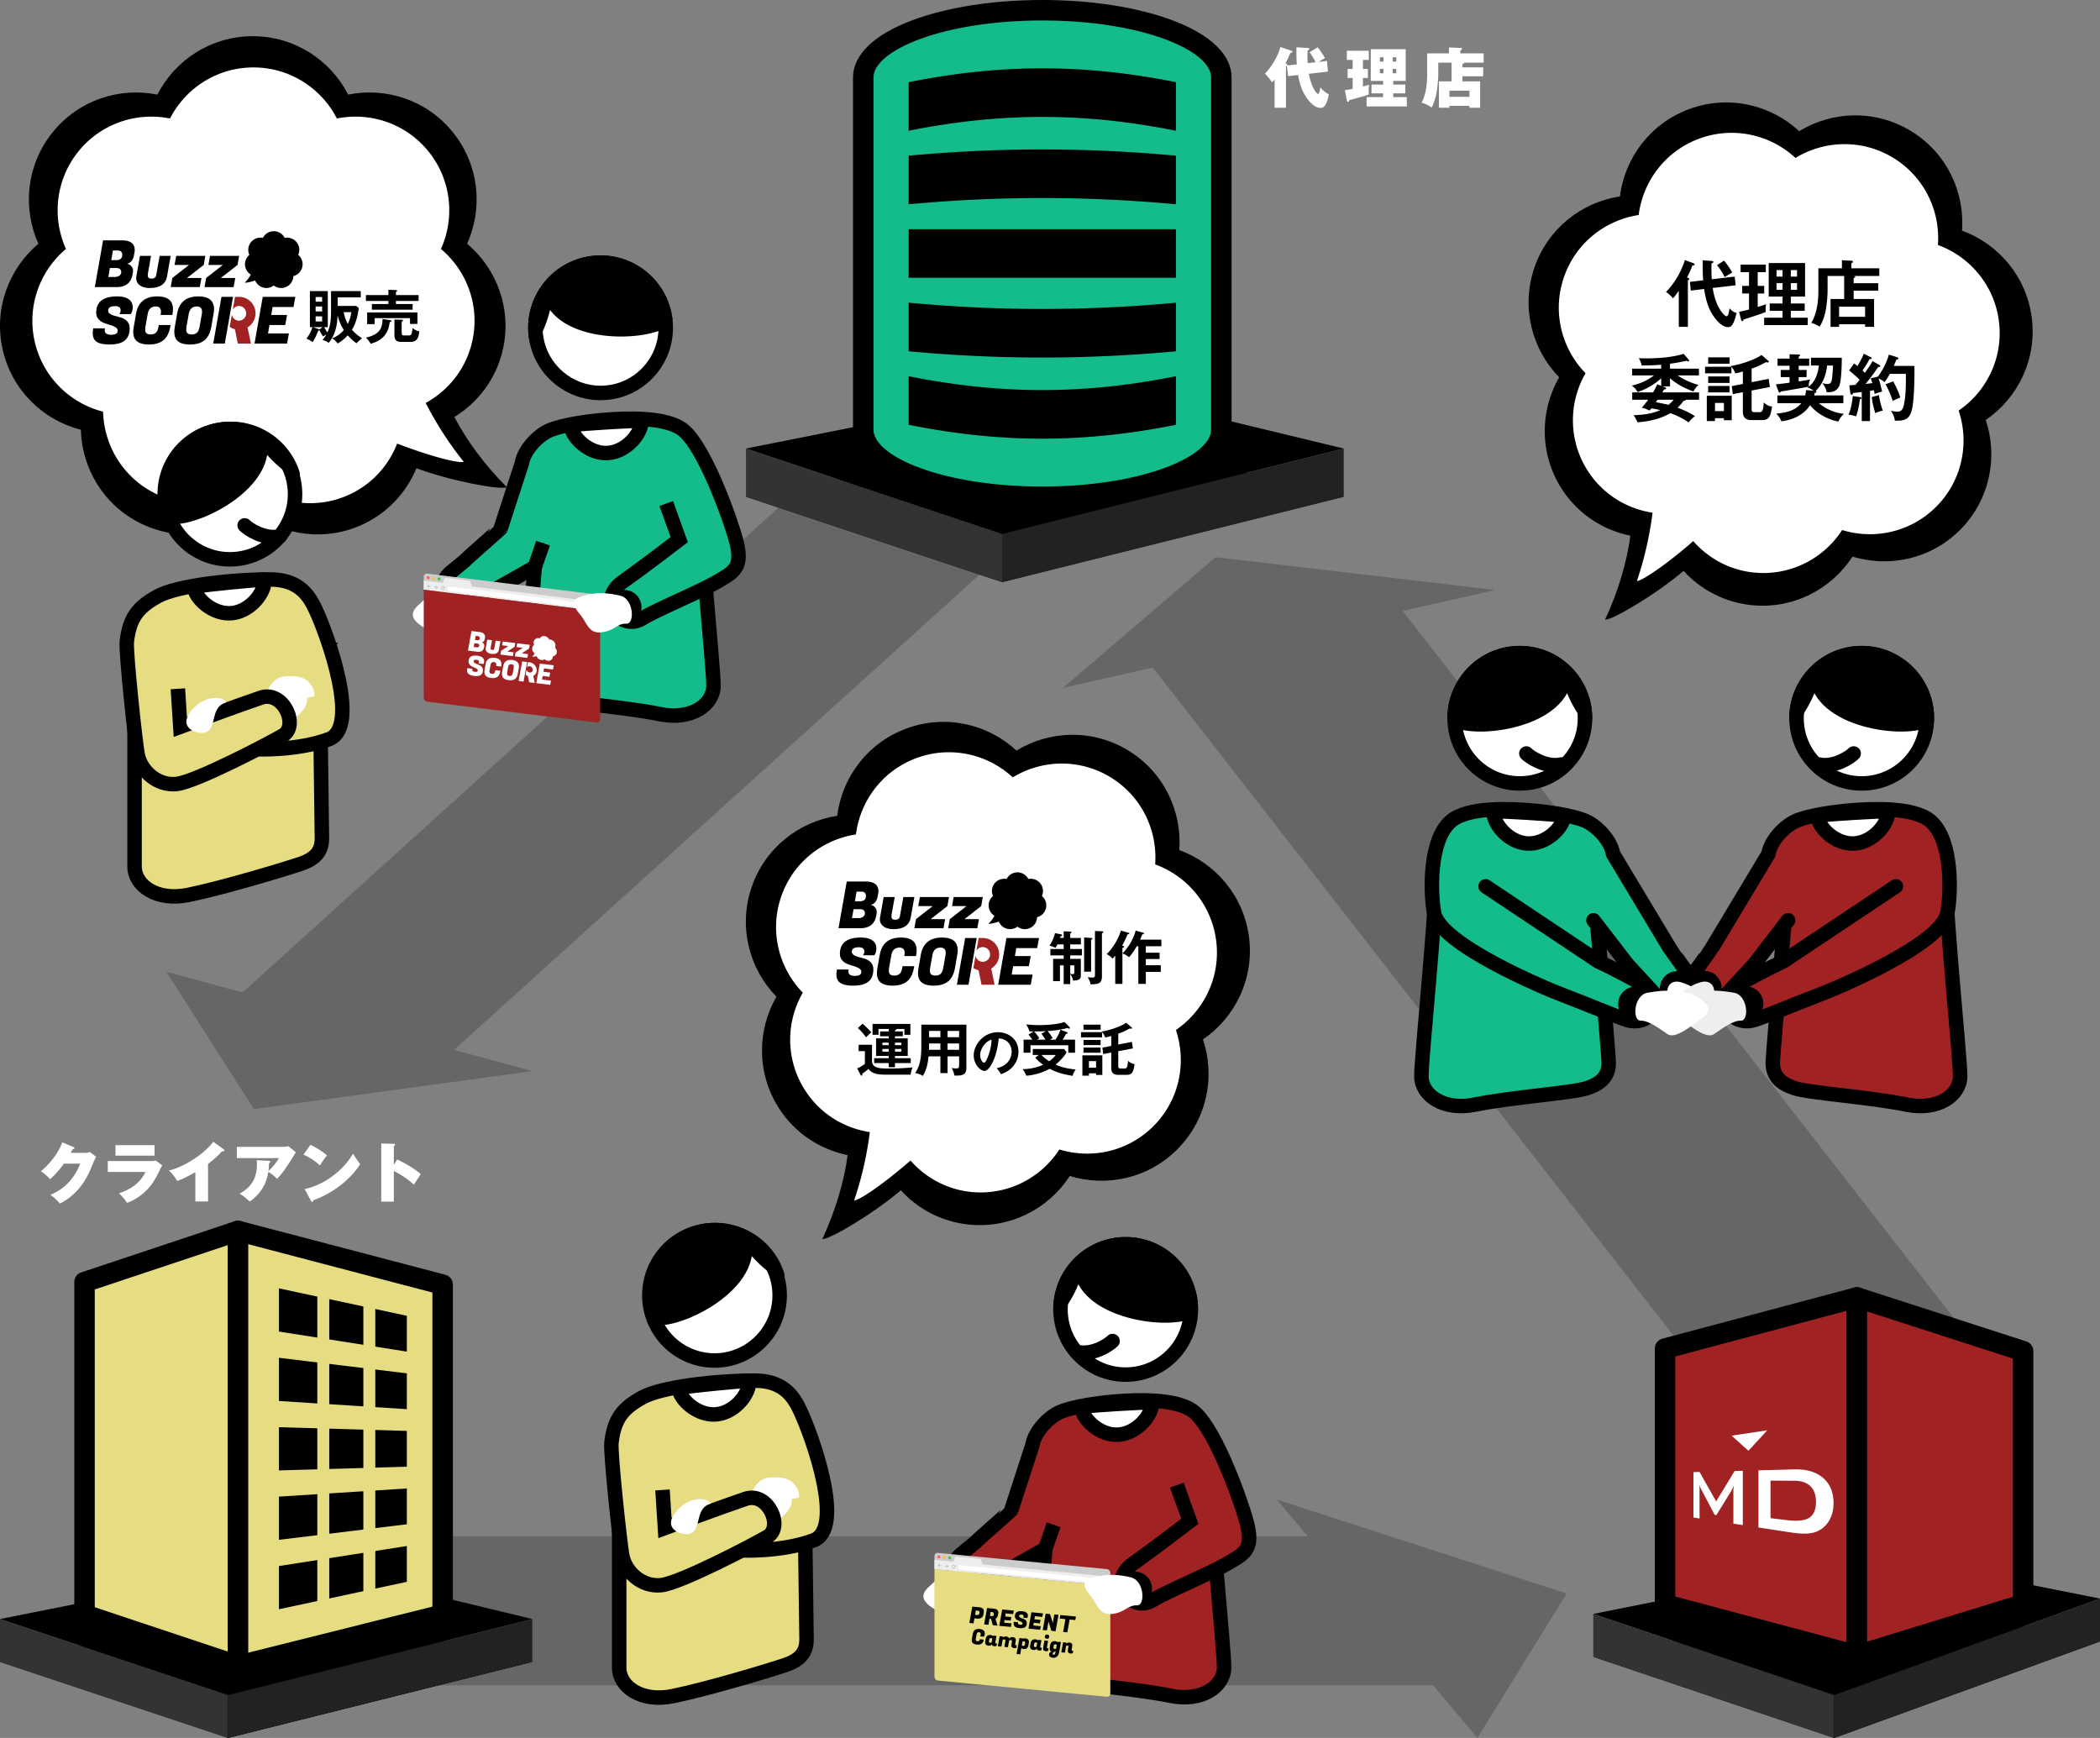 <svg xmlns="http://www.w3.org/2000/svg" xmlns:xlink="http://www.w3.org/1999/xlink" width="580" height="480" viewBox="0 0 580 480"><rect x="0" y="0" width="580" height="480" fill="#808080" stroke="none"/><path fill="#666" d="M559.958 390.106l-69.018 15.627-176.428-226.345 69.017-15.627z"/><path fill="#666" d="M335.74 153.88L413 162.94l-119.397 27.034zM300.44 131.658l-58.437-15.865L61.107 279.41l58.436 15.863z"/><path fill="#666" d="M70.122 306.306l76.907-10.48-101.09-27.445z"/><path d="M296.405 105.85l-90.38 18.032 70.76 23.586 94.346-23.586z"/><path d="M296.405 119.154l-90.38 18.034 70.76 23.585 94.346-23.585z"/><path fill="#666" d="M28.48 465.46l35.726-41.147h309.058l32.63 41.148z"/><path fill="#666" d="M408.055 480l24.62-39.903-80.03-25.934z"/><defs><path id="a" d="M0 0h580v480H0z"/></defs><clipPath id="b"><use xlink:href="#a" overflow="visible"/></clipPath><path clip-path="url(#b)" d="M541.89 63.704c.798-10.724-4.266-21.505-14.074-27.5-9.807-5.992-21.71-5.58-30.89.02-7.888-7.31-19.474-10.072-30.275-6.14-10.8 3.93-17.9 13.493-19.242 24.163-10.634 1.61-20.018 8.945-23.68 19.84s-.61 22.41 6.896 30.112c-5.372 9.315-5.487 21.226.748 30.88 4.487 6.95 11.408 11.33 18.92 12.874-.92 7.036-3.276 15.23-6.992 23.198 2.07.106 14.192-7.07 21.687-13.484 4.74 5.176 11.304 8.713 18.837 9.467 11.437 1.145 21.983-4.39 27.823-13.42 10.278 3.163 21.915.625 29.94-7.603 8.026-8.227 10.273-19.925 6.855-30.12 8.882-6.064 14.154-16.745 12.726-28.15-1.432-11.404-9.174-20.454-19.278-24.138"/><path clip-path="url(#b)" fill="#FFF" d="M535.23 67.657c.697-9.38-3.733-18.81-12.312-24.052-8.577-5.242-18.99-4.882-27.02.018-6.898-6.394-17.032-8.81-26.48-5.37-9.445 3.437-15.655 11.802-16.83 21.134-9.3 1.408-17.51 7.824-20.71 17.354-3.2 9.53-.534 19.6 6.03 26.34-4.7 8.148-4.8 18.565.655 27.01 4.186 6.482 10.782 10.43 17.854 11.51a96.69 96.69 0 0 1-4.322 18.876c1.694-.1 8.85-5.16 15.56-11.03 4.166 4.733 10.015 8.002 16.787 8.68 10.003 1 19.228-3.84 24.335-11.74 8.99 2.767 19.17.547 26.19-6.65 7.018-7.196 8.983-17.427 5.992-26.345 7.77-5.302 12.38-14.645 11.13-24.62-1.25-9.975-8.025-17.89-16.86-21.113"/><path clip-path="url(#b)" d="M10.605 67.327c-4.418-9.805-3.346-21.668 3.82-30.654s18.493-12.67 29.035-10.546C48.37 16.56 58.313 10 69.807 10c11.494 0 21.437 6.558 26.35 16.125 10.54-2.125 21.868 1.56 29.034 10.545 7.168 8.986 8.24 20.85 3.822 30.654 8.234 6.917 12.416 18.07 9.86 29.275-1.84 8.065-6.847 14.547-13.376 18.567 3.27 6.297 8.287 13.19 14.504 19.408-1.91.808-15.755-1.79-24.99-5.253-2.685 6.485-7.642 12.053-14.464 15.338-10.355 4.988-22.16 3.392-30.736-3.096-8.576 6.49-20.38 8.085-30.735 3.098-10.356-4.987-16.468-15.21-16.743-25.96-10.42-2.66-19.027-10.894-21.585-22.1-2.557-11.206 1.624-22.357 9.858-29.275"/><path clip-path="url(#b)" fill="#FFF" d="M18.217 68.763C14.353 60.187 15.29 49.81 21.56 41.95c6.266-7.86 16.174-11.08 25.394-9.223C51.25 24.36 59.947 18.623 70 18.623c10.053 0 18.75 5.736 23.046 14.104 9.22-1.858 19.128 1.364 25.396 9.224 6.268 7.86 7.205 18.237 3.342 26.813 7.202 6.05 10.86 15.805 8.622 25.606-1.717 7.522-6.565 13.49-12.84 16.92a96.573 96.573 0 0 0 10.518 16.26c-1.628.487-10.082-1.82-18.394-5.043-2.297 5.873-6.675 10.946-12.807 13.9-9.057 4.36-19.382 2.965-26.883-2.71-7.5 5.675-17.826 7.07-26.883 2.71-9.058-4.363-14.404-13.305-14.644-22.708-9.114-2.327-16.642-9.53-18.88-19.33-2.236-9.802 1.422-19.557 8.624-25.607"/><path d="M466.182 90.257h-2.52v-9.942c-.722 1-1.182 1.66-1.622 2.08-.52-.8-1.74-1.64-1.9-1.76 2.9-2.96 4.48-6.44 5.2-8.82l2.4.9c.12.04.28.16.28.3 0 .3-.42.3-.6.3-.34.98-.7 1.78-1.48 3.32.38.14.62.22.62.42 0 .2-.2.3-.38.36v12.842zm12.922-13.863l.28 2.4-6.342.74c.72 5.182 3.16 7.803 3.82 7.803.48 0 .64-1 .82-2.18.68.72 1.02.98 1.94 1.3-.94 3.88-1.7 3.88-2.38 3.88-2.28 0-4.36-3.6-4.52-3.88-.66-1.14-1.54-3.04-2.062-6.642l-3.68.44-.26-2.4 3.68-.44c-.14-1.68-.14-3.36-.12-5.52l2.56.18c.18.02.38.12.38.26 0 .18-.06.2-.5.4-.02.4-.04.86-.04 1.54 0 .28 0 1.72.102 2.86l6.322-.74zm-2.94-4.42c.58.68 1.66 2.14 2.26 3.3-.32.16-2.04 1.2-2.1 1.24-.54-1.2-1.54-2.6-2.102-3.28l1.94-1.26zM485.46 78.955h1.802v2.1h-1.8v3.722c.6-.18 1.56-.46 2.32-.78-.14.68-.14.9-.12 2.16-.9.44-4.04 1.44-6.082 2.08-.14.36-.2.46-.36.46-.22 0-.3-.2-.36-.44l-.54-2.16c1.28-.24 2.34-.5 2.74-.62v-4.42h-1.88v-2.102h1.88v-3.78h-2.32v-2.1h6.962v2.1h-2.24v3.78zm13.824 8.782v2.04H487.24v-2.04h5.082v-1.9h-3.54v-2.02h3.54v-1.9h-3.82v-9.263h10.042v9.262h-3.94v1.9h3.84v2.02h-3.84v1.9h4.68zm-6.962-11.343v-1.8h-1.66v1.8h1.66zm-1.66 1.8v1.84h1.66v-1.84h-1.66zm5.66-1.8v-1.8h-1.72v1.8h1.72zm-1.718 1.8v1.84h1.72v-1.84h-1.72zM518.764 78.215v2.08h-6.8v2.28h5.64v7.683h-2.48v-.7h-7.182v.72h-2.36v-7.702h3.76v-6.36h-4.58v4.12c0 1.46-.24 3.98-.52 5.42-.34 1.7-.82 3.022-1.68 4.482-.5-.34-1.182-.76-2.302-1.06 1.96-3.162 1.96-7.703 1.96-9.022v-6.062h6.502v-2.22l2.7.14c.16 0 .34.1.34.3 0 .08-.04.16-.12.2-.12.08-.22.16-.32.22v1.36h7.723v2.12h-7.222c.42.04.58.12.58.26 0 .12-.1.22-.44.3v1.44h6.8zm-10.823 9.282h7.183v-2.78h-7.182v2.78zM461.242 106.715h-1.98l.54.2c.14.06.36.14.36.36 0 .2-.26.26-.58.28-.28.52-.34.62-.46.82h10.142v2.02h-3.68c0 .26-.4.3-.62.32-.32.46-.76 1.062-1.62 1.88.38.14 3.1 1.162 4.78 2.342-.94.72-1.34 1.2-1.74 1.72-2.4-1.64-4.52-2.36-5.062-2.54-3.04 1.78-6.5 2.32-9.042 2.52-.12-.26-.54-1.2-1.08-1.98 2.02-.04 4.94-.28 7.342-1.4-1.12-.26-1.64-.34-2.44-.48-.16.22-.4.48-.5.6-.9-.4-1.52-.66-2.16-.76.98-1.14 1.4-1.7 1.78-2.22H450.8v-2.02h5.762c.5-.86.86-1.6 1.16-2.24l1.08.42v-2.082c-2.62 2.4-5.14 3.32-6.52 3.82-.4-.9-1.26-1.54-1.58-1.8 3.36-.76 5.28-2.2 6.08-2.8h-6v-1.88h8.02v-1.08c-2.4.18-3.68.2-5.38.2-.182-.82-.44-1.38-.802-2.02.7.04 1.1.06 1.96.06 3.12 0 7.122-.22 10.423-1.26l1.36 1.58c.08.08.16.22.16.34s-.1.18-.26.18c-.14 0-.3-.06-.52-.16-2.262.5-4.002.74-4.502.8v1.36h7.982v1.88h-5.88c1.76 1.2 3.72 2.06 5.78 2.62-.34.28-.74.62-1.42 1.8-3.4-1.2-5.602-2.84-6.462-3.66v2.26zm-3.92 4.36c2.34.46 2.6.52 3.48.74.76-.62 1.16-1.06 1.46-1.42h-4.46c-.1.2-.34.52-.48.68zM483.783 105.555l4.72-.92.32 2.26-5.04.96v5.04c0 .7.1.94.82.94h1.3c.7 0 1.1-.18 1.24-2.68.86.8 1.54 1.06 2.28 1.12-.36 2.22-.6 3.74-2.6 3.74h-3.142c-2.32 0-2.32-1.78-2.32-2.44v-5.26l-2.78.54-.28-2.22 3.062-.6v-3.44c-1.34.4-1.82.48-2.1.52-.26-.68-.52-1.22-1.06-1.82v1.8h-7.283v-1.8h7.26c-.04-.06-.1-.16-.16-.22 1.66-.2 6.162-1.4 8.503-3.042l1.9 1.64c.04.04.1.12.1.2s-.06.24-.26.24c-.1 0-.22-.04-.48-.1-2.12 1.1-2.3 1.18-4 1.8v3.742zm-10.122 9.942v.8h-2.26v-7h6.882v6.76h-2.16v-.56h-2.46zm4.04-16.804v1.76h-5.92v-1.76h5.92zm-.018 5.282v1.78h-5.9v-1.78h5.9zm0 2.62v1.78h-5.9v-1.78h5.9zm-1.56 6.942v-2.26h-2.46v2.26h2.46zM509.124 109.216v2.14h-6.762c2.52 2.12 5.44 2.84 6.922 2.92-.64.6-1.24 1.36-1.52 2.14-1.62-.22-5.422-1.48-7.843-4.52-1.76 2.84-5.16 4.16-7.92 4.46-.38-.92-.68-1.34-1.4-2.12 1.88-.2 5-.5 6.9-2.88h-6.6v-2.14h7.66c.16-.58.222-1.042.262-1.48l2.04.16c-.58-.46-.96-.66-1.7-.88.22-.14.28-.18.36-.24-1.36.32-5.142.94-7.722 1.36-.04.1-.1.3-.3.3-.14 0-.18-.08-.28-.32l-.74-1.96c.82-.08 1.32-.14 3.78-.46v-1.54h-2.44v-1.98h2.44v-1.16h-3.32v-1.98h3.32v-1.202l2.52.08c.182 0 .4.08.4.24 0 .14-.12.22-.4.36v.52h2.9v1.98h-2.9v1.16h2.182v1.98h-2.18v1.18c1.98-.3 2.46-.38 3.18-.54-.42.8-.4 1.52-.38 1.94 2.04-1.46 2.68-4.44 2.76-5.78h-2.18v-2.16h8.52c0 1.74-.08 6.4-.7 7.78-.818 1.84-2.64 1.78-3.48 1.74-.22-1.1-.478-1.56-1.18-2.52.28.08.86.26 1.36.26 1.02 0 1.18-.54 1.32-1.64.12-.84.24-2.642.24-3.46h-1.62c-.42 4.3-2.46 6.32-3.14 7 .08.06.2.14.2.26 0 .16-.142.22-.48.34-.08.38-.1.46-.16.66h8.082zM513.82 109.676c.16.02.32.1.32.24 0 .2-.22.28-.46.38-.22 1.7-.48 3.08-1.04 4.7-.7-.24-1.38-.4-2.12-.46.74-1.52 1.12-4.02 1.18-5.14l2.12.28zm5.262-8.882c.12.06.24.2.24.34 0 .22-.28.22-.56.22-.22.28-1.1 1.56-1.28 1.82-.34.46-1.022 1.38-2.24 2.86.3-.02 1.6-.2 1.88-.22-.26-.88-.38-1.14-.46-1.32l2-.48c1.88-2.56 2.7-4.84 3.02-6.08l2.32.74c.16.06.32.18.32.32 0 .2-.32.3-.56.34-.38.98-.56 1.36-.7 1.72h5.682c.06 4.96-.16 10.04-.74 12.262-.6 2.3-1.72 2.98-4.68 2.86-.04-.44-.12-1.22-1.062-2.74.3.08 1.08.26 1.72.26 1.24 0 1.72-.66 2.08-3.1.38-2.482.34-6.103.32-7.343h-4.44c-.6 1.06-.8 1.44-1.46 2.3-.4-.4-1.04-.76-1.64-1.04.44 1.24.78 2.74.98 3.64-1.142.3-1.5.42-2.082.66-.04-.28-.06-.5-.16-1.04l-1.1.18v8.343h-2.28v-8.022c-.38.04-2.08.24-2.42.28-.06.24-.2.46-.36.46-.22 0-.34-.24-.36-.42l-.3-2.16c.66-.06.98-.08 1.7-.14.48-.56.84-1 1.14-1.4-.76-.78-.98-.96-2.88-2.6l1.36-1.92c.54.4.68.54.92.72 1.24-2.08 1.56-2.88 1.76-3.4l1.94.96c.14.06.24.18.24.3 0 .18-.18.22-.58.22-.7 1.3-1.54 2.6-1.96 3.18.12.1.26.22.66.62 1.44-2.02 1.72-2.48 2.1-3.24l1.922 1.06zm-.12 8.322c.18 1.48.46 2.56 1.04 4.28-.28.08-1.46.34-2.06.72-.26-.84-.84-2.82-.98-4.46l2-.54zm3.92-3.78c.9 1.62 1.46 2.86 1.96 4.44-1.52.66-1.8.8-2.12.96-.42-1.52-1.22-3.3-1.96-4.6l2.12-.8zM99.1 85.06c-.465 3.362-1.217 4.9-1.906 6.003.528.608 1.376 1.473 2.785 2.353-.785.672-1.073.912-1.505 1.393-.448-.305-1.057-.69-2.433-2.194-1.088 1.168-1.92 1.745-2.785 2.257-.528-.704-.688-.848-1.537-1.425.912-.368 2.113-.976 3.25-2.29-.77-1.136-1.425-2.752-1.73-4.08-.064 1.407-.192 4.96-2.45 7.602-.895-.592-1.295-.672-1.71-.752.27-.336.64-.784 1.055-1.553a23.4 23.4 0 0 0-.896.544c-.48-.61-.88-1.442-1.025-1.714-.048.08-.176.112-.336.128-.29.816-.737 1.985-1.553 3.153a5.517 5.517 0 0 0-1.697-.928c.56-.785 1.152-1.618 1.665-3.202h-.704v-9.956h4.947v9.956H89.53c.303.64.783 1.296.895 1.457.416-.896 1.008-2.273 1.008-5.89V80.4h8.21v1.73h-6.37V84.5h5.106l.72.56zm-9.974 5.3h-2.673l1.457.495c.16.048.192.08.256.128l.96-.624zm-.16-7.044v-1.28h-1.792v1.28h1.792zm-1.792 1.33v1.36h1.792v-1.36h-1.792zm0 2.72v1.408h1.792v-1.408h-1.792zm7.747-1.153c.177.913.465 2.08 1.138 3.233a10.05 10.05 0 0 0 .976-3.233H94.92zM115.61 81.492v1.633h-6.257v.848h4.61v1.553H102.71v-1.553h4.562v-.848h-6.21v-1.633h6.21v-1.457l2.145.08c.128 0 .272.064.272.208s-.13.192-.337.288v.88h6.258zm-7.842 6.93c.192.032.336.096.336.224 0 .224-.29.288-.464.304-.192 1.424-.672 4.802-5.282 5.986-.304-.672-1.088-1.504-1.28-1.697 4.242-.93 4.498-3.074 4.578-5.14l2.112.322zm7.523-2.13v3.17h-2.048v-1.6h-9.764v1.664h-2.08v-3.233h13.893zm-4.37 8.133c-.75 0-1.984 0-1.984-1.84v-4.338l1.985.048c.193 0 .37.032.37.224 0 .143-.065.175-.353.303v3.04c0 .545.08.785.576.785h1.376c.8 0 .848-.432 1.07-2.033.994.752 1.474.85 1.842.88-.176 1.41-.4 2.93-2.353 2.93h-2.53z"/><defs><path id="c" d="M0 0h580v480H0z"/></defs><clipPath id="d"><use xlink:href="#c" overflow="visible"/></clipPath><path clip-path="url(#d)" d="M325.706 234.777c.798-10.724-4.266-21.505-14.074-27.5-9.807-5.992-21.71-5.58-30.89.02-7.888-7.31-19.474-10.072-30.275-6.14-10.8 3.93-17.9 13.493-19.244 24.163-10.633 1.61-20.017 8.945-23.678 19.84-3.66 10.896-.61 22.41 6.894 30.112-5.373 9.315-5.488 21.227.747 30.882 4.488 6.95 11.41 11.328 18.92 12.873-.92 7.036-3.276 15.23-6.992 23.198 2.07.105 14.192-7.07 21.687-13.484 4.74 5.177 11.303 8.714 18.837 9.468 11.435 1.146 21.982-4.39 27.822-13.42 10.278 3.163 21.915.625 29.94-7.603s10.273-19.925 6.855-30.12c8.883-6.064 14.154-16.745 12.726-28.15-1.43-11.403-9.172-20.454-19.277-24.138"/><path clip-path="url(#d)" fill="#FFF" d="M319.045 238.73c.698-9.38-3.732-18.81-12.31-24.052-8.578-5.242-18.99-4.882-27.02.018-6.9-6.394-17.033-8.81-26.48-5.37-9.447 3.437-15.657 11.802-16.832 21.134-9.3 1.408-17.508 7.824-20.71 17.354s-.534 19.6 6.03 26.338c-4.698 8.15-4.8 18.566.656 27.01 4.185 6.483 10.78 10.433 17.853 11.51a96.638 96.638 0 0 1-4.323 18.878c1.695-.1 8.85-5.16 15.56-11.03 4.166 4.732 10.015 8.002 16.787 8.68 10.003 1 19.228-3.84 24.335-11.74 8.99 2.768 19.17.548 26.19-6.65 7.018-7.195 8.983-17.426 5.992-26.344 7.77-5.304 12.38-14.646 11.13-24.62-1.248-9.978-8.022-17.894-16.86-21.116"/><g><path d="M293.778 259.045v-1.84l1.81.08c.224.016.352.047.352.19 0 .145-.064.177-.353.305v1.265h2.945v1.777h-2.945v1.28h3.233v1.76h-3.233v.96h2.93v4.707c0 1.216-1.265 1.264-2.16 1.296-.08-.785-.562-1.505-.77-1.81v2.785h-1.81v-5.185h-1.023v4.354h-1.89v-6.147h2.914v-.96h-3.665v-1.76h3.665v-1.28h-1.73c-.335.64-.367.72-.495.943-.576-.272-1.28-.513-1.697-.577.608-.816 1.33-2.497 1.52-3.474l1.713.336c.11.016.27.08.27.24 0 .128-.11.208-.432.27-.08.273-.11.354-.144.48h.994zm1.81 9.893c.304.063.512.11.703.11.37 0 .434-.255.434-.59v-1.842h-1.137v2.322zm5.762-9.893c.27.017.368.096.368.208 0 .08-.032.145-.097.177-.095.048-.175.096-.27.144v8.787h-1.92v-9.458l1.92.143zm2.993-1.84c.128 0 .384.047.384.207 0 .145-.063.177-.384.353v11.893c0 1.425-.544 1.776-1.057 1.97-.448.175-1.505.24-2.097.207-.065-.432-.146-.848-.77-1.937.112.016 1.137.096 1.185.096.593 0 .816-.08.816-.768v-12.102l1.923.08zM310.194 261.254c.097.032.272.128.272.24 0 .192-.32.256-.464.288v9.956h-1.985v-7.795c-.432.512-.56.656-.736.832-.415-.48-1.087-1.024-1.647-1.265 1.328-1.185 3.17-3.842 3.953-6.498l2.08.592c.13.032.226.08.226.192 0 .224-.272.224-.465.224-.592 1.41-.864 2-1.504 3.12l.27.114zm5.587-3.65a.27.27 0 0 1 .192.24c0 .16-.176.176-.48.192-.176.4-.208.512-.607 1.472h5.874v1.825h-4.29v1.793h3.793v1.744h-3.794v1.713h4.13v1.84h-4.13v3.314h-2.065v-10.404h-.448c-.816 1.425-1.297 2.08-2.13 3.04a5.84 5.84 0 0 0-1.808-1.056 14.49 14.49 0 0 0 3.648-6.306l2.113.594z"/></g><g><defs><path id="e" d="M0 0h580v480H0z"/></defs><clipPath id="f"><use xlink:href="#e" overflow="visible"/></clipPath><path clip-path="url(#f)" d="M240.964 259.73c-.723-.53-1.79-.797-3.2-.797-3.86 0-5.79 1.5-5.79 4.5 0 .705.204 1.293.61 1.766.407.47.9.817 1.48 1.04.58.22 1.158.414 1.738.58.58.17 1.072.377 1.48.628.405.25.608.573.608.968 0 .74-.595 1.11-1.783 1.11-1.19 0-1.784-.41-1.784-1.235 0-.096.012-.202.036-.322l.035-.215h-3.227l-.054.287c-.07.394-.107.76-.107 1.093 0 .885.257 1.578.77 2.08.694.67 1.984 1.003 3.873 1.003 1.888 0 3.286-.367 4.194-1.102.908-.735 1.362-1.86 1.362-3.38 0-.753-.203-1.364-.61-1.837a3.412 3.412 0 0 0-1.487-1.013 18.22 18.22 0 0 0-1.75-.51c-.578-.14-1.072-.326-1.477-.565-.407-.24-.61-.563-.61-.97 0-.81.64-1.218 1.918-1.218 1.017 0 1.525.388 1.525 1.165 0 .418-.132.765-.395 1.04h3.173l.143-.215c.096-.133.19-.356.278-.674.09-.315.135-.647.135-.994 0-.942-.363-1.68-1.086-2.213M264.512 262.466c0-2.354-1.44-3.532-4.32-3.532-3.358 0-5.318 1.602-5.88 4.804l-.627 3.585a7.85 7.85 0 0 0-.143 1.416c0 .968.233 1.727.7 2.276.68.8 1.887 1.2 3.62 1.2 1.732 0 3.077-.4 4.033-1.2.955-.8 1.577-2.032 1.864-3.693l.626-3.585c.084-.455.126-.88.126-1.272m-3.37 1.344l-.61 3.44c-.143.838-.394 1.41-.752 1.722-.36.31-.837.466-1.434.466-1.004 0-1.506-.418-1.506-1.254 0-.323.024-.634.072-.933l.61-3.44c.238-1.374.973-2.073 2.204-2.097.98 0 1.47.483 1.47 1.452 0 .19-.018.405-.054.645M248.85 258.935c-3.357 0-5.317 1.6-5.878 4.804l-.628 3.584a7.84 7.84 0 0 0-.143 1.416c0 .968.234 1.727.7 2.275.68.802 1.888 1.2 3.62 1.2 1.733 0 3.077-.398 4.034-1.2.955-.8 1.577-2.03 1.864-3.69l.083-.477h-3.237l-.07.403c-.145.838-.396 1.41-.754 1.722-.36.312-.838.467-1.435.467-1.004 0-1.506-.42-1.506-1.256 0-.323.023-.634.07-.933l.61-3.44c.24-1.374.974-2.073 2.205-2.098.98 0 1.47.484 1.47 1.452 0 .192-.018.406-.054.646l-.042.24h3.232l.055-.312c.084-.454.126-.878.126-1.273 0-2.354-1.44-3.53-4.32-3.53M287.762 247.464a3.374 3.374 0 0 0-3.745-4.696 3.376 3.376 0 0 0-3.003-1.84c-1.31 0-2.444.75-3.004 1.84a3.372 3.372 0 0 0-3.745 4.696 3.375 3.375 0 0 0-1.124 3.337c.21.92.782 1.66 1.526 2.116-.373.72-.945 1.505-1.653 2.213.217.092 1.795-.205 2.848-.6.307.74.872 1.374 1.65 1.748a3.373 3.373 0 0 0 3.503-.353 3.37 3.37 0 0 0 5.412-2.606 3.372 3.372 0 0 0 1.337-5.855M239.062 243.456h-5.198l-2.276 12.906h5.986c1.29 0 2.298-.293 3.02-.88.723-.584 1.18-1.39 1.372-2.418l.107-.556a3.13 3.13 0 0 0 .072-.646c0-.502-.173-.938-.52-1.31-.347-.37-.687-.556-1.02-.556l.017-.143c.286 0 .618-.19.995-.574.376-.383.63-.915.76-1.596l.163-.86c.047-.263.07-.514.07-.753 0-.69-.214-1.265-.644-1.72-.574-.594-1.542-.894-2.904-.894m-.663 9.725c-.324.258-.76.387-1.31.387h-1.774l.43-2.474h1.703c.955 0 1.433.382 1.433 1.146 0 .37-.16.684-.484.94m-.95-4.256h-1.327l.466-2.672h1.343c.406 0 .714.108.923.323s.314.496.314.842c0 1.005-.574 1.507-1.72 1.507M262.11 247.74h-8.047l-.45 2.51h3.993l-4.62 3.603-.447 2.51h8.047l.448-2.51h-3.99l4.618-3.604zM262.953 250.25h3.99l-4.617 3.603-.448 2.508h8.048l.448-2.507h-3.99L271 250.25l.45-2.51h-8.05zM249.495 247.74l-.963 5.387c-.163.77-.812.888-1.35.888-.645 0-.967-.287-.967-.86 0-.216.018-.43.053-.646l.843-4.77h-3.046l-1.004 5.646c-.332 1.9 1.17 3.227 3.658 3.227 2.477 0 4.385-.808 4.82-3.227l1.004-5.646h-3.047zM275.69 271.965h8.997l.502-2.796h-5.773l.404-2.322h4.35l.502-2.796h-4.364l.382-2.196h5.772l.502-2.796h-9zM266.564 259.06l-2.276 12.906h3.193l2.277-12.906z"/><path clip-path="url(#f)" fill="#A02223" d="M273.76 267.496a4.538 4.538 0 0 0 2.207-3.892 4.544 4.544 0 0 0-4.544-4.545h-1.125l-.62 3.52c.352-.6.997-1.008 1.745-1.008a2.03 2.03 0 1 1-1.993 2.41l-.592 3.356c.43.298.918.515 1.44.65v.008l.804 3.967h3.62l-.94-4.467z"/></g><g><path d="M240.844 288.545v4.418c0 2.145 2.305 2.145 4.658 2.145 3.28 0 5.506-.208 6.562-.32a5.563 5.563 0 0 0-.544 2.018h-6.93c-3.138 0-4.034-.705-4.723-1.585-.208.193-1.393 1.12-1.73 1.36.017.257.05.497-.207.497-.128 0-.208-.16-.272-.27l-.912-1.73c.624-.24 1.68-.88 2.13-1.248v-3.522h-1.73v-1.76h3.698zm-2.61-5.81c1.025.88 1.634 1.52 2.418 2.384-.4.32-1.376 1.28-1.457 1.36-.224-.32-1.185-1.617-2.273-2.545l1.313-1.2zm8.95 2.128h2.16v1.33h-2.16v.59h3.52v4.85h-3.52v.626h4.353v1.344h-4.354v1.152h-1.73v-1.152h-4.017v-1.345h4.018v-.626h-3.49v-4.85h3.49v-.592h-2.385v-1.33h2.384v-.67h-2.817v1.6h-1.648V282.8h10.45v2.992h-1.648v-1.6h-2.24c.08.207-.193.303-.37.367v.303zm-1.73 3.09h-1.745v.704h1.744v-.704zm0 1.76h-1.745v.737h1.744v-.736zm1.73-1.056h1.776v-.704h-1.777v.704zm0 1.793h1.776v-.736h-1.777v.736z"/></g><g><path d="M261.71 296.372h-1.985v-4.626h-3.265c-.16 1.505-.384 3.474-1.584 5.41-.77-.576-1.89-.768-2.145-.8 1.394-1.76 1.73-4.562 1.73-7.027v-6.34h12.453v12.006c0 2-1.44 2.145-3.33 2.05-.095-.737-.416-1.522-.735-2.082.256.048.736.128 1.264.128.688 0 .785-.24.785-.864v-2.48h-3.186v4.624zm-1.985-8.18h-3.12v.833c0 .288-.017.64-.033.912h3.153v-1.744zm0-3.472h-3.12v1.744h3.12v-1.744zm1.985 1.744h3.186v-1.744h-3.186v1.744zm0 3.474h3.186v-1.744h-3.186v1.744z"/></g><g><path d="M275.25 295.01c3.306-.63 4.16-3.096 4.16-4.566 0-1.625-1.05-3.53-3.572-3.656-.477 5.225-2.494 8.98-3.937 8.98-1.078 0-2.968-1.766-2.968-4.272 0-2.984 2.703-6.416 6.695-6.416 2.984 0 5.66 2.018 5.66 5.365 0 2.087-.94 3.445-1.654 4.244-.953 1.077-2.115 1.582-3.152 1.988a8.93 8.93 0 0 0-1.23-1.668zm-4.538-3.643c0 1.19.63 2.13 1.064 2.13.406 0 .798-.953 1.022-1.513.995-2.396 1.022-4.217 1.05-4.86-1.904.588-3.136 2.76-3.136 4.243z"/></g><g><path d="M286.933 291.362h-1.697v-1.648h8.627l.72.864c-.64 1.36-2.384 2.913-3.04 3.457 1.984.85 3.425 1.09 5.57 1.36-.4.513-.72 1.17-.88 1.745-2.434-.448-4.13-.816-6.323-1.97-1.377.8-3.874 1.745-6.467 1.922-.256-.753-.752-1.473-1.024-1.825 2.368.032 4.64-.688 5.68-1.2-.11-.08-1.375-.944-2.16-1.97l.993-.735zm4.593-4.225c.208-.305.96-1.537 1.377-2.753l1.81.704c.095.03.16.128.16.208 0 .176-.113.19-.45.24-.383.768-.447.848-.928 1.6h3.426v3.603h-1.872v-2.05h-10.436v2.05h-1.905v-3.603h2.417c-.16-.24-.544-.784-1.057-1.425l1.41-.85h-1.153c-.16-.623-.56-1.424-.913-1.936 1.554.144 2.578.192 3.62.192 2.064 0 5.073-.192 6.946-.864l1.473 1.456a.265.265 0 0 1 .062.176c0 .145-.11.225-.19.225-.065 0-.337-.11-.562-.19-2.017.623-5.01.815-5.426.848.464.512 1.12 1.488 1.393 1.904-.416.257-.56.353-.737.465h1.536zm-2.69-2.337c-1.44.048-1.6.048-3.248.063.688.64 1.264 1.585 1.44 1.89-.352.207-.496.304-.64.384h2.37c-.657-.992-.753-1.152-1.137-1.633l1.217-.704zm-1.183 6.562c.336.368.896.944 2.113 1.73.704-.513 1.393-1.073 1.825-1.73h-3.937zM308.854 288.48l3.777-.735.258 1.81-4.034.767v4.034c0 .56.08.752.656.752h1.04c.56 0 .88-.144.993-2.145.688.64 1.232.85 1.824.896-.288 1.775-.48 2.992-2.08 2.992h-2.514c-1.856 0-1.856-1.425-1.856-1.953v-4.21l-2.225.432-.225-1.776 2.45-.48v-2.753c-1.073.32-1.458.384-1.682.416-.208-.545-.416-.978-.85-1.458v1.44h-5.825v-1.44h5.81c-.03-.048-.08-.128-.127-.176 1.328-.16 4.93-1.12 6.803-2.433l1.52 1.312c.033.03.08.096.08.16 0 .063-.047.19-.207.19-.08 0-.178-.03-.386-.08-1.696.882-1.84.945-3.2 1.44v2.996zm-8.1 7.957v.64h-1.808v-5.602h5.507v5.41h-1.73v-.448h-1.968zm3.234-13.446v1.41h-4.737v-1.41h4.738zm-.015 4.227v1.424h-4.722v-1.423h4.723zm0 2.096v1.425h-4.722v-1.425h4.723zm-1.248 5.554v-1.81h-1.97v1.81h1.97z"/></g><g><defs><path id="g" d="M0 0h580v480H0z"/></defs><clipPath id="h"><use xlink:href="#g" overflow="visible"/></clipPath><path clip-path="url(#h)" fill="#333" d="M206.026 123.882v13.305l70.76 23.587v-13.306z"/><path clip-path="url(#h)" fill="#222" d="M371.13 123.882v13.305l-94.344 23.587v-13.306z"/><path clip-path="url(#h)" d="M80.48 431.092L0 447.15l63.008 21.002 84.01-21.003z"/><path clip-path="url(#h)" d="M80.48 442.94L0 458.997 63.008 480l84.01-21.003z"/><path clip-path="url(#h)" fill="#E6DC82" d="M65.738 460.057l-42.388-14.13v-91.84l42.388-14.128z"/><path clip-path="url(#h)" d="M65.738 462.884c-.3 0-.602-.05-.894-.146l-42.387-14.13a2.827 2.827 0 0 1-1.933-2.68v-91.84c0-1.218.78-2.297 1.933-2.682l42.387-14.13a2.827 2.827 0 0 1 3.72 2.682v120.1a2.825 2.825 0 0 1-2.826 2.826m-39.562-18.992l36.736 12.245V343.88l-36.736 12.244v87.768z"/><path clip-path="url(#h)" fill="#E6DC82" d="M65.738 460.057l56.517-14.13v-91.133L65.738 339.96z"/><path clip-path="url(#h)" d="M65.738 462.883a2.823 2.823 0 0 1-2.826-2.826V339.96a2.824 2.824 0 0 1 3.544-2.734l56.516 14.836a2.825 2.825 0 0 1 2.11 2.732v91.135a2.823 2.823 0 0 1-2.142 2.74L66.423 462.8a2.848 2.848 0 0 1-.685.083m2.826-119.26v112.815l50.865-12.717v-86.746l-50.866-13.352z"/><path clip-path="url(#h)" d="M112.365 373.292l-35.323-5.535v-11.93l35.323 7.574zM112.365 389.187l-35.323-2.258V375l35.323 4.297zM112.365 405.082l-35.323 1.02v-11.93l35.323 1.02zM112.365 420.978l-35.323 4.296v-11.93l35.323-2.256zM112.365 436.873l-35.323 7.574v-11.93l35.323-5.534z"/><path clip-path="url(#h)" fill="#E6DC82" d="M87.638 353.382h3.297v93.488h-3.297zM100.355 353.382h3.297v93.488h-3.297z"/><path clip-path="url(#h)" fill="#333" d="M0 447.15v11.847L63.008 480V468.15z"/><path clip-path="url(#h)" fill="#222" d="M147.02 447.15v11.847L63.007 480V468.15z"/></g><g fill="#FFF"><path d="M23.638 318.39c.594 0 .918-.144 1.134-.25l1.783 1.35c-.18.323-.216.395-.558 1.098-.18.396-1.026 2.45-1.207 2.845-2.72 6.158-7.022 8.337-8.265 8.985-.918-1.207-2.232-2.144-2.61-2.43 5.257-2.126 7.31-6.268 8.23-8.608h-4.502a25.236 25.236 0 0 1-3.78 4.285c-1.297-1.332-2.072-1.854-2.576-2.178 3.187-2.665 5.24-5.906 5.888-7.995l3.115 1.297c.108.053.27.125.27.287 0 .252-.36.306-.504.324-.252.505-.36.703-.504.99h4.086zM41.476 320.677c.324 0 1.008 0 1.513-.162l1.817 1.333c-.306.54-1.512 2.97-1.782 3.457-.667 1.152-2.827 4.97-7.923 6.914-.468-.775-1.548-2.054-2.232-2.63 1.62-.595 5.51-2 7.31-5.924H29.772v-2.99h11.704zm1.206-4.393v2.88H31.897v-2.88h10.785zM57.46 331.822h-3.512v-8.066c-2.36 1.278-3.475 1.854-5.006 2.43-.504-.9-1.35-2.052-2.287-2.897 3.87-.9 9.633-4.395 12.262-7.96l2.845 2.09c.144.107.198.18.198.287 0 .324-.396.307-.684.27-.468.56-1.314 1.55-3.817 3.476v10.37zM74.307 320.605c.162 0 .36.035.36.233 0 .18-.234.343-.36.414-.054 1.152-.108 1.71-.162 2.16 1.765-1.62 2.593-3.042 2.9-3.564H65.41v-3.114H78.43c.126 0 .738 0 1.188-.198l2.09 1.692c-.235.378-1.26 2.053-1.478 2.395-2.035 3.205-3.08 4.304-3.727 4.97-.648-.757-1.422-1.35-2.395-1.944-.667 4.734-3.763 7.272-5.132 8.19-1.386-1.296-2.305-1.872-2.79-2.16 1.907-1.152 4.788-2.953 4.788-8.175 0-.485-.036-.792-.054-1.08l3.387.18zM85.735 316.176c1.62.81 3.493 1.927 4.59 2.935-.827.938-1.602 2.162-1.943 2.756-1.314-1.206-2.953-2.25-4.556-2.988l1.91-2.702zM84.15 328.4c5.33-1.08 10.73-5.202 13.36-9.794.937 1.55 1.37 2.16 1.98 2.88-2.593 4.16-7.418 8.014-12.946 9.994-.018.198-.054.468-.324.468-.18 0-.252-.144-.324-.288l-1.746-3.26zM109.694 320.227c2.053.955 4.897 2.575 6.518 4.07-.486.7-1.476 2.232-1.91 2.898-1.925-1.873-4.662-3.367-5.526-3.78v8.46H105.3V315.8l3.422.107c.234 0 .414 0 .414.217 0 .18-.216.306-.36.378v5.186l.918-1.46z"/></g><g><defs><path id="i" d="M0 0h580v480H0z"/></defs><clipPath id="j"><use xlink:href="#i" overflow="visible"/></clipPath><path clip-path="url(#j)" d="M520.524 429.68l-80.477 16.056 66.54 22.416L580 441.498z"/><path clip-path="url(#j)" d="M520.524 441.527l-80.477 16.057L506.587 480 580 453.346z"/><path clip-path="url(#j)" fill="#A02223" d="M512.85 457.23l-52.986-14.127v-70.647l52.985-14.13z"/><path clip-path="url(#j)" d="M512.85 460.057a2.79 2.79 0 0 1-.73-.095l-52.983-14.13a2.827 2.827 0 0 1-2.1-2.73v-70.645c0-1.28.862-2.4 2.1-2.73l52.984-14.13a2.825 2.825 0 0 1 3.554 2.73v98.905a2.82 2.82 0 0 1-1.104 2.24c-.5.384-1.104.585-1.72.585m-50.16-19.126l47.333 12.623v-91.548l-47.333 12.622v66.304z"/><path clip-path="url(#j)" fill="#A02223" d="M512.85 457.23l45.92-14.127v-69.94l-45.92-14.836z"/><path clip-path="url(#j)" d="M512.85 460.058a2.825 2.825 0 0 1-2.826-2.826v-98.904a2.824 2.824 0 0 1 3.695-2.69l45.92 14.837a2.827 2.827 0 0 1 1.955 2.69V443.1c0 1.24-.81 2.337-1.995 2.7l-45.92 14.13a2.848 2.848 0 0 1-.83.126m2.825-97.848v91.195l40.27-12.39v-65.797l-40.27-13.008z"/><path clip-path="url(#j)" fill="#333" d="M440.046 445.736v11.85L506.586 480v-11.848z"/><path clip-path="url(#j)" fill="#222" d="M580 441.498v11.848L506.586 480v-11.85z"/><path clip-path="url(#j)" fill="#FFF" d="M467.716 419.117v-12.544l1.683-.046 4.59 8.143 5.098-8.405 2.263-.062v15l-2.606-.397v-8.98c0-.172.01-.392.027-.657.02-.267.043-.563.073-.893-.148.373-.277.678-.387.917-.11.237-.208.43-.296.583l-4.11 6.665-.48-.063-3.673-6.97a9.58 9.58 0 0 1-.328-.702 5.578 5.578 0 0 1-.222-.633c.017.268.03.512.038.73.01.22.014.432.014.633v7.937l-1.684-.258zM485.665 421.865v-15.78l9.887-.267c3.24-.09 5.884.64 7.82 2.228 2.006 1.65 3.038 4.04 3.038 7.116 0 1.823-.404 3.425-1.206 4.79-.788 1.35-1.88 2.333-3.26 2.954-.837.386-1.86.6-3.056.646-1.17.047-2.626-.065-4.348-.33l-8.875-1.357zm3.335-2.572l4.71.56c2.71.324 4.727.112 5.954-.658 1.256-.79 1.898-2.262 1.898-4.402 0-1.907-.532-3.363-1.58-4.36-1.028-.977-2.507-1.464-4.4-1.474l-6.582-.035v10.368zM482.894 400.682l-4.648-4.18 9.86-1.474z"/><path clip-path="url(#j)" fill="#E6DC82" d="M222.067 401.194s.687 49.392.693 51.592c.01 3.797-2.032 5.797-6.032 7.13-3.962 1.32-20.868 6.47-30.91 8.53-8.642 1.773-14.807-2.56-14.807-7.86v-55.345l51.057-4.046z"/><path clip-path="url(#j)" fill="none" stroke="#000" stroke-width="4" stroke-miterlimit="10" d="M222.067 401.194s.687 49.392.693 51.592c.01 3.797-2.032 5.797-6.032 7.13-3.962 1.32-20.868 6.47-30.91 8.53-8.642 1.773-14.807-2.56-14.807-7.86v-55.345l51.057-4.046z"/><path clip-path="url(#j)" fill="#E6DC82" d="M182.98 411.5l.667 10.5s16.147-5.98 22.295-8.05c6.147-2.072 10.58 7.783 6.038 10.446-3.472 2.036-23.94 12.803-29.333 13.395-5.394.593-9.875-3.624-10.766-8.068-.592-2.96-3.346-28.323-3-31.293.77-6.635 3.133-9.48 8.46-12.44 5.327-2.96 20.26-4.682 31.142-4.682 8.353 0 10.978 4.954 12.665 8.608 3.27 7.085 12.285 32.245 3.555 35.5-8.73 3.255-19.818 2.787-19.818 2.787"/><path clip-path="url(#j)" fill="#FFF" d="M220.69 413.583c0-1.176-.174-2.37-1.23-3.54-1.596-2.45-6.323-2.12-7.665-1.877-1.833.334-3.5 2.167-4.333 4.5 0 0 5.167 5.167 6.265 8.667 1.022-1.552 5.42-4.25 4.92-7.31l2.042-.44zM197.34 375.75c-9.925 0-18-8.075-18-18 0-9.926 8.075-18 18-18s18 8.074 18 18c0 9.925-8.075 18-18 18"/><path clip-path="url(#j)" d="M197.34 341.75c8.823 0 16 7.177 16 16 0 8.822-7.177 16-16 16s-16-7.178-16-16c0-8.823 7.177-16 16-16m0-4c-11.046 0-20 8.953-20 20s8.954 20 20 20 20-8.955 20-20-8.954-20-20-20"/><path clip-path="url(#j)" d="M190.716 338.93c-10.38 3.777-15.73 15.254-11.953 25.634 1.888 5.19 26.633-4.064 28.883-17.647 3.943 4.53 10.593 9.156 8.704 3.966-3.778-10.38-15.254-15.732-25.634-11.954"/><path clip-path="url(#j)" fill="none" stroke="#000" stroke-width="4" stroke-miterlimit="10" d="M182.98 411.5l.667 10.5s16.147-5.98 22.295-8.05c6.147-2.072 10.58 7.783 6.038 10.446-3.472 2.036-23.94 12.803-29.333 13.395-5.394.593-9.875-3.624-10.766-8.068-.592-2.96-3.346-28.323-3-31.293.77-6.635 3.133-9.48 8.46-12.44 5.327-2.96 20.26-4.682 31.142-4.682 8.353 0 10.978 4.954 12.665 8.608 3.27 7.085 12.285 32.245 3.555 35.5-8.73 3.255-19.818 2.787-19.818 2.787"/><path clip-path="url(#j)" fill="#FFF" d="M186.016 418.498c-1.915 2.972.373 4.958 3.373 5.208 5.04.006 1.874-6.958 6.874-8.416-.604-1.797-6.623-2.417-10.248 3.208M206.874 381.325c.345 3.274-3.66 8.73-8.918 9.283-5.26.553-10.215-4.044-10.56-7.318 4.54-.686 16.05-1.793 19.478-1.965"/><path clip-path="url(#j)" fill="none" stroke="#000" stroke-width="4" stroke-linejoin="bevel" stroke-miterlimit="10" d="M206.874 381.325c.345 3.274-3.66 8.73-8.918 9.283-5.26.553-10.215-4.044-10.56-7.318 4.54-.686 16.05-1.793 19.478-1.965z"/><path clip-path="url(#j)" fill="#E6DC82" d="M88.218 179.922s.687 49.39.693 51.592c.012 3.796-2.03 5.796-6.03 7.13-3.963 1.32-20.87 6.47-30.91 8.53-8.643 1.772-14.808-2.56-14.808-7.86V183.97l51.056-4.048z"/><path clip-path="url(#j)" fill="none" stroke="#000" stroke-width="4" stroke-miterlimit="10" d="M88.218 179.922s.687 49.39.693 51.592c.012 3.796-2.03 5.796-6.03 7.13-3.963 1.32-20.87 6.47-30.91 8.53-8.643 1.772-14.808-2.56-14.808-7.86V183.97l51.056-4.048z"/><path clip-path="url(#j)" fill="#E6DC82" d="M49.13 190.227l.667 10.5s16.147-5.978 22.295-8.05c6.147-2.07 10.58 7.784 6.038 10.447-3.472 2.036-23.94 12.803-29.333 13.395-5.394.59-9.875-3.626-10.766-8.07-.592-2.96-3.346-28.324-3-31.294.77-6.633 3.133-9.48 8.46-12.44 5.327-2.958 20.26-4.68 31.142-4.68 8.353 0 10.978 4.953 12.665 8.608 3.27 7.085 12.285 32.245 3.555 35.5s-19.818 2.787-19.818 2.787"/><path clip-path="url(#j)" fill="#FFF" d="M86.84 192.31c0-1.174-.174-2.368-1.23-3.54-1.596-2.45-6.323-2.12-7.665-1.876-1.833.334-3.5 2.167-4.333 4.5 0 0 5.167 5.167 6.265 8.667 1.022-1.55 5.42-4.25 4.92-7.31l2.042-.44zM63.49 154.477c-9.926 0-18-8.075-18-18s8.074-18 18-18c9.924 0 18 8.075 18 18s-8.075 18-18 18"/><path clip-path="url(#j)" d="M63.49 120.477c8.823 0 16 7.177 16 16s-7.177 16-16 16-16-7.177-16-16 7.177-16 16-16m0-4c-11.046 0-20 8.954-20 20s8.954 20 20 20 20-8.954 20-20-8.954-20-20-20"/><path clip-path="url(#j)" d="M56.866 117.657c-10.38 3.778-15.73 15.255-11.953 25.634 1.888 5.19 26.633-4.063 28.883-17.646 3.943 4.53 10.593 9.156 8.704 3.966-3.778-10.38-15.253-15.73-25.634-11.953"/><path clip-path="url(#j)" fill="none" stroke="#000" stroke-width="4" stroke-linecap="round" stroke-miterlimit="10" d="M67.572 145.1c.79.847 5.3 4.03 9.728 3.028"/><path clip-path="url(#j)" fill="none" stroke="#000" stroke-width="4" stroke-miterlimit="10" d="M49.13 190.227l.667 10.5s16.147-5.978 22.295-8.05c6.147-2.07 10.58 7.784 6.038 10.447-3.472 2.036-23.94 12.803-29.333 13.395-5.394.59-9.875-3.626-10.766-8.07-.592-2.96-3.346-28.324-3-31.294.77-6.633 3.133-9.48 8.46-12.44 5.327-2.958 20.26-4.68 31.142-4.68 8.353 0 10.978 4.953 12.665 8.608 3.27 7.085 12.285 32.245 3.555 35.5s-19.818 2.787-19.818 2.787"/><path clip-path="url(#j)" fill="#FFF" d="M52.166 197.226c-1.915 2.972.373 4.958 3.373 5.208 5.04.006 1.874-6.958 6.874-8.416-.604-1.797-6.623-2.417-10.248 3.208M73.024 160.053c.345 3.274-3.66 8.73-8.918 9.283-5.26.553-10.215-4.044-10.56-7.318 4.54-.686 16.05-1.792 19.478-1.965"/><path clip-path="url(#j)" fill="none" stroke="#000" stroke-width="4" stroke-linejoin="bevel" stroke-miterlimit="10" d="M73.024 160.053c.345 3.274-3.66 8.73-8.918 9.283-5.26.553-10.215-4.044-10.56-7.318 4.54-.686 16.05-1.792 19.478-1.965z"/><path clip-path="url(#j)" fill="#14BC8B" d="M287.872 2.826c-27.312 0-49.452 8.306-49.452 18.553v97.26c0 10.247 22.14 18.553 49.452 18.553 27.312 0 49.452-8.306 49.452-18.552V21.38c0-10.246-22.14-18.552-49.452-18.552"/><path clip-path="url(#j)" d="M287.872 140.02c-13.54 0-26.31-1.995-35.96-5.615-10.523-3.947-16.318-9.546-16.318-15.764V21.38c0-6.218 5.795-11.816 16.317-15.764C261.56 1.994 274.333 0 287.873 0s26.312 1.994 35.96 5.614c10.523 3.948 16.318 9.546 16.318 15.764v97.263c0 6.22-5.795 11.818-16.318 15.765-9.648 3.62-22.42 5.614-35.96 5.614m0-134.368c-27.477 0-46.626 8.288-46.626 15.726v97.263c0 7.44 19.15 15.727 46.626 15.727 27.478 0 46.626-8.288 46.626-15.726V21.38c0-7.438-19.148-15.726-46.626-15.726"/><path clip-path="url(#j)" d="M324.785 36.117c-25.48-5.105-48.345-5.105-73.825 0V22.694c25.48-5.104 48.345-5.104 73.825 0v13.423zM324.785 56.42c-24.858-2.303-48.967-2.303-73.825 0V42.995c24.858-2.3 48.966-2.302 73.825 0V56.42zM250.96 63.298h73.825V76.72H250.96zM324.785 97.022c-24.86 2.3-48.966 2.302-73.825 0V83.6c24.86 2.302 48.966 2.3 73.825 0v13.422zM324.785 117.325c-25.48 5.105-48.347 5.106-73.825 0v-13.423c25.48 5.106 48.346 5.106 73.825 0v13.423zM35.567 82.66c-.723-.533-1.79-.8-3.2-.8-3.86 0-5.79 1.5-5.79 4.5 0 .706.204 1.294.61 1.766.407.472.9.82 1.48 1.04.58.22 1.158.415 1.738.582.58.168 1.072.376 1.48.627.405.25.608.574.608.968 0 .74-.595 1.112-1.783 1.112-1.19 0-1.784-.413-1.784-1.237 0-.096.012-.203.036-.323l.036-.215H25.77l-.053.287c-.07.394-.107.76-.107 1.093 0 .885.257 1.578.77 2.08.694.67 1.984 1.003 3.873 1.003 1.888 0 3.286-.367 4.194-1.102.908-.734 1.362-1.86 1.362-3.378 0-.753-.204-1.365-.61-1.837a3.412 3.412 0 0 0-1.488-1.013 18.22 18.22 0 0 0-1.748-.51c-.58-.138-1.073-.326-1.478-.565-.407-.24-.61-.562-.61-.968 0-.814.64-1.22 1.918-1.22 1.016 0 1.524.388 1.524 1.165 0 .418-.132.765-.395 1.04h3.173l.143-.215c.095-.132.188-.356.277-.673.09-.316.135-.648.135-.994 0-.944-.36-1.682-1.085-2.214M59.116 85.393c0-2.354-1.44-3.532-4.32-3.532-3.358 0-5.318 1.603-5.88 4.805l-.627 3.585a7.84 7.84 0 0 0-.144 1.416c0 .968.233 1.727.7 2.277.68.8 1.887 1.2 3.62 1.2 1.732 0 3.077-.4 4.033-1.2.954-.8 1.576-2.032 1.863-3.693l.627-3.585c.084-.455.126-.878.126-1.272m-3.37 1.343l-.61 3.44c-.143.838-.394 1.412-.752 1.722-.36.31-.837.466-1.434.466-1.004 0-1.506-.418-1.506-1.254 0-.323.024-.634.072-.933l.61-3.44c.238-1.375.973-2.074 2.204-2.098.98 0 1.47.483 1.47 1.45 0 .193-.018.408-.054.646M43.454 81.86c-3.358 0-5.318 1.602-5.88 4.805l-.627 3.585a7.84 7.84 0 0 0-.143 1.416c0 .968.233 1.727.7 2.276.68.8 1.887 1.2 3.62 1.2 1.732 0 3.076-.4 4.033-1.2.955-.8 1.577-2.03 1.864-3.692l.084-.475h-3.238l-.07.403c-.145.837-.396 1.41-.754 1.72-.36.312-.837.467-1.434.467-1.004 0-1.506-.418-1.506-1.255 0-.323.024-.633.072-.932l.61-3.44c.238-1.376.973-2.075 2.204-2.1.98 0 1.47.485 1.47 1.453 0 .193-.018.408-.054.647l-.043.24h3.233l.055-.312c.084-.454.126-.878.126-1.273 0-2.354-1.44-3.53-4.32-3.53M82.366 70.39a3.374 3.374 0 0 0-3.745-4.695 3.376 3.376 0 0 0-3.002-1.84c-1.31 0-2.444.75-3.004 1.84a3.375 3.375 0 0 0-3.745 4.696 3.375 3.375 0 0 0-1.125 3.338c.21.92.78 1.658 1.525 2.116-.373.718-.945 1.504-1.653 2.212.217.093 1.795-.204 2.848-.598.306.74.87 1.374 1.65 1.748a3.373 3.373 0 0 0 3.502-.353 3.373 3.373 0 0 0 5.412-2.606 3.375 3.375 0 0 0 2.46-2.52 3.375 3.375 0 0 0-1.124-3.336M33.666 66.383h-5.198L26.19 79.29h5.987c1.29 0 2.298-.293 3.02-.88.723-.584 1.18-1.39 1.372-2.418l.106-.556c.048-.227.072-.442.072-.645 0-.5-.173-.937-.52-1.308-.347-.37-.687-.556-1.02-.556l.017-.143c.286 0 .618-.19.995-.574.376-.383.63-.915.76-1.596l.163-.86c.047-.263.07-.514.07-.753 0-.692-.214-1.265-.644-1.72-.575-.598-1.543-.897-2.904-.897m-.664 9.724c-.323.257-.76.386-1.308.386H29.92l.43-2.474h1.702c.956 0 1.434.38 1.434 1.146 0 .37-.16.684-.484.94m-.95-4.256h-1.326l.466-2.67h1.344c.406 0 .714.107.923.322.208.215.313.496.313.842 0 1.004-.574 1.506-1.72 1.506M56.714 70.667h-8.047l-.45 2.51h3.992l-4.62 3.602-.447 2.51h8.047l.448-2.51h-3.99l4.62-3.604zM57.556 73.177h3.99L56.93 76.78l-.45 2.51h8.05l.447-2.51h-3.99l4.617-3.603.45-2.51h-8.05zM44.1 70.667l-.964 5.387c-.163.768-.812.887-1.35.887-.645 0-.967-.286-.967-.86 0-.215.017-.43.052-.645l.843-4.768h-3.047l-1.004 5.646c-.332 1.9 1.17 3.227 3.658 3.227 2.477 0 4.385-.808 4.82-3.227l1.004-5.646H44.1zM70.292 94.892h9l.5-2.796h-5.77l.403-2.32h4.35l.5-2.798h-4.363l.382-2.195h5.772l.502-2.797h-9zM61.168 81.986l-2.276 12.907h3.193l2.276-12.907z"/><path clip-path="url(#j)" fill="#A02223" d="M68.364 90.423a4.538 4.538 0 0 0 2.206-3.892 4.544 4.544 0 0 0-4.544-4.544H64.9l-.62 3.523c.353-.602.998-1.01 1.746-1.01a2.032 2.032 0 0 1 0 4.062 2.03 2.03 0 0 1-1.993-1.652l-.592 3.357c.43.298.92.514 1.44.65v.008l.805 3.967h3.62l-.94-4.47z"/><path clip-path="url(#j)" fill="#FFF" d="M310.896 379.644c-9.925 0-18-8.074-18-18 0-9.925 8.075-18 18-18s18 8.075 18 18-8.075 18-18 18"/><path clip-path="url(#j)" d="M310.896 345.645c8.823 0 16 7.177 16 16 0 8.822-7.177 16-16 16-8.822 0-16-7.178-16-16 0-8.824 7.178-16 16-16m0-4c-11.046 0-20 8.954-20 20s8.954 20 20 20c11.047 0 20-8.954 20-20s-8.953-20-20-20"/><path clip-path="url(#j)" fill="none" stroke="#000" stroke-width="4" stroke-linecap="round" stroke-miterlimit="10" d="M307.28 370.373c-.788.846-5.298 4.03-9.728 3.027"/><path clip-path="url(#j)" d="M311.242 341.654c11.044.192 19.84 9.302 19.648 20.346-.096 5.522-26.506 4.83-33.057-7.282-2.253 5.565-7.033 12.106-6.938 6.584.195-11.044 9.303-19.84 20.347-19.648"/><path clip-path="url(#j)" fill="#A02223" d="M291.026 401.09s-4.687 53.39-4.693 55.592c-.01 3.796 2.032 5.796 6.032 7.13 3.963 1.32 20.868 2.47 30.91 4.53 8.643 1.772 14.808-2.56 14.808-7.86s-4-43.616-4-55.345l-43.057-4.047z"/><path clip-path="url(#j)" fill="none" stroke="#000" stroke-width="4" stroke-miterlimit="10" d="M291.026 401.09s-4.687 53.39-4.693 55.592c-.01 3.796 2.032 5.796 6.032 7.13 3.963 1.32 20.868 2.47 30.91 4.53 8.643 1.772 14.808-2.56 14.808-7.86s-4-43.616-4-55.345l-43.057-4.047z"/><path clip-path="url(#j)" fill="#A02223" d="M325.03 410.177l3.593 9.982s-9.977 7.652-15.745 11.725c-7.128 5.032-.425 13.748 5.538 10.043 3.8-2.362 15.47-7.16 20.286-9.938 4.817-2.78 7.38-3.907 5.872-10.573-1.13-4.985-8.408-25.918-14.626-31.333-4.677-4.074-16.635-3.418-21.548-3.04-6.14.497-11.65 1.455-15.067 2.705-3.532 1.29-7.566 5.55-8.203 9.375l-5.82 17.935c-.02.105-9.887 8.724-10.08 9.06l-3.74 3.065c-2.317 1.86-3.318 5.907-1.125 7.875 2 1.795 6.42.94 9.334-.843l15.01-8.48 2.3-6.607"/><path clip-path="url(#j)" fill="none" stroke="#000" stroke-width="4" stroke-miterlimit="10" d="M325.03 410.177l3.593 9.982s-9.977 7.652-15.745 11.725c-7.128 5.032-.425 13.748 5.538 10.043 3.8-2.362 15.47-7.16 20.286-9.938 4.817-2.78 7.38-3.907 5.872-10.573-1.13-4.985-8.408-25.918-14.626-31.333-4.677-4.074-16.635-3.418-21.548-3.04-6.14.497-11.65 1.455-15.067 2.705-3.532 1.29-7.566 5.55-8.203 9.375l-5.82 17.935c-.02.105-9.887 8.724-10.08 9.06l-3.74 3.065c-2.317 1.86-3.318 5.907-1.125 7.875 2 1.795 6.42.94 9.334-.843l15.01-8.48 2.3-6.607"/><path clip-path="url(#j)" fill="#FFF" d="M318.18 387.288c.22 3.285-3.988 8.584-9.265 8.938s-10.054-4.428-10.274-7.713c4.562-.515 16.107-1.183 19.54-1.225"/><path clip-path="url(#j)" fill="none" stroke="#000" stroke-width="4" stroke-linejoin="bevel" stroke-miterlimit="10" d="M318.18 387.288c.22 3.285-3.988 8.584-9.265 8.938s-10.054-4.428-10.274-7.713c4.562-.515 16.107-1.183 19.54-1.225z"/><path clip-path="url(#j)" d="M271.718 435.5a4.594 4.594 0 1 1-9.19 0 4.594 4.594 0 0 1 9.19 0M318.188 438.73a4.738 4.738 0 1 1-9.475 0 4.738 4.738 0 0 1 9.475 0"/><path clip-path="url(#j)" fill="#FFF" d="M266.88 432.733c-2.726-.946-6.323 1.68-10.562 5.742-4.24 4.062 3.132 6.47 6.866 8.697 3.735 2.23 5.318-4.002 6.5-5.976 1.184-1.973 1.622-6.927-2.805-8.463"/><path clip-path="url(#j)" fill="#E6DC82" d="M282.375 435.656l-24.283-2.33v29.75c0 .537.435 1.015.972 1.065l23.307 2.238h.01l23.306 2.237a.866.866 0 0 0 .972-.878v-29.75l-24.283-2.33z"/><path clip-path="url(#j)" fill="#CCC" d="M305.693 433.36l-46.63-4.475a.867.867 0 0 0-.972.878v3.562l48.574 4.663v-3.562c0-.536-.435-1.012-.97-1.065"/><path clip-path="url(#j)" fill="#EEE" d="M271.366 432.088l-.457-1.362a.276.276 0 0 0-.23-.186l-6.666-.64a.217.217 0 0 0-.23.14l-.456 1.275-5.236-.502v2.512l48.573 4.663v-2.513l-35.3-3.387z"/><path clip-path="url(#j)" fill="#BBB" d="M260.026 432.32l-.7-.068.218-.197c.034-.03.034-.087 0-.123-.033-.037-.088-.042-.122-.012l-.367.33c-.033.032-.033.086 0 .123l.367.402a.1.1 0 0 0 .06.032.082.082 0 0 0 .062-.02c.034-.03.034-.086 0-.123l-.22-.24.702.067c.048.005.086-.03.086-.077s-.037-.09-.086-.094M261.566 432.126c-.034-.037-.088-.042-.122-.013-.034.03-.034.086 0 .123l.22.24-.702-.068a.078.078 0 0 0-.086.08c0 .046.038.09.086.093l.7.07-.218.197c-.034.03-.034.085 0 .122.017.018.04.027.06.03a.08.08 0 0 0 .062-.02l.367-.332c.034-.03.034-.085 0-.122l-.367-.4zM263.923 432.714v-.435l-.157.14a.564.564 0 0 0-.368-.19.46.46 0 0 0-.513.463c0 .28.23.535.513.562a.457.457 0 0 0 .435-.2c.025-.035.013-.09-.027-.12s-.094-.022-.12.016a.304.304 0 0 1-.288.133.383.383 0 0 1-.34-.373c0-.187.153-.325.34-.307.095.01.182.057.246.13l-.156.14.435.04z"/><path clip-path="url(#j)" fill="#FFF" d="M304.37 437.28l-39.287-3.77a.398.398 0 0 1-.353-.387v-.538c0-.195.158-.338.353-.32l39.286 3.772c.194.02.352.19.352.387v.538c0 .195-.158.34-.353.32"/><path clip-path="url(#j)" fill="#BBB" d="M306.034 436.61l-.6-.057a.117.117 0 0 1-.105-.115c0-.058.046-.1.103-.094l.6.057c.06.007.105.06.105.116s-.045.102-.104.095M306.034 436.938l-.6-.058a.118.118 0 0 1-.105-.115c0-.06.046-.1.103-.094l.6.058c.06.006.105.057.105.115s-.045.1-.104.095M306.034 437.266l-.6-.06a.117.117 0 0 1-.105-.114c0-.058.046-.1.103-.094l.6.058c.06.006.105.057.105.114 0 .06-.045.1-.104.096"/><path clip-path="url(#j)" fill="#FC615C" d="M259.718 430.025a.377.377 0 0 1-.42.38.474.474 0 0 1-.42-.46c0-.232.188-.402.42-.38s.42.23.42.46"/><path clip-path="url(#j)" fill="#FDBC40" d="M261.217 430.17c0 .23-.188.4-.42.38a.474.474 0 0 1-.42-.46c0-.233.188-.403.42-.38a.47.47 0 0 1 .42.46"/><path clip-path="url(#j)" fill="#34C849" d="M262.715 430.313c0 .232-.188.402-.42.38s-.42-.23-.42-.46c0-.232.188-.403.42-.38.232.023.42.228.42.46"/><path clip-path="url(#j)" d="M269.79 454.197c-.562-.054-.95-.213-1.167-.478-.15-.188-.224-.437-.224-.747 0-.133.013-.274.04-.426l.242-1.33c.176-.978.815-1.413 1.914-1.308.455.043.8.173 1.036.39.236.22.354.495.354.832 0 .157-.023.312-.068.462a1.43 1.43 0 0 1-.133.332l-.064.112-1.042-.1c.13-.14.195-.344.195-.618a.543.543 0 0 0-.112-.355.457.457 0 0 0-.33-.158c-.396-.038-.63.16-.706.592l-.206 1.17c-.02.1-.03.2-.03.297 0 .26.156.403.466.433.373.036.597-.152.67-.565l1.062.102-.03.168c-.157.9-.78 1.296-1.867 1.192M274.89 453.697c0 .102.05.158.156.168.104.01.19 0 .26-.034l-.028.664a.912.912 0 0 1-.636.17c-.432-.043-.67-.222-.72-.54-.195.294-.483.423-.864.387-.644-.06-.966-.37-.966-.922 0-.095.01-.198.03-.31l.123-.678c.063-.347.207-.614.433-.803s.52-.266.883-.23c.364.034.61.143.74.324l.03-.173.895.086-.33 1.823a.425.425 0 0 0-.006.07m-1.744-.45a.685.685 0 0 0-.012.147c0 .063.03.13.09.194.057.067.157.107.296.12.14.014.26-.03.362-.13l.177-.974c-.044-.102-.146-.16-.307-.176-.303-.028-.48.1-.53.386l-.077.434zM280.55 454.394c.09.01.17-.003.24-.036l-.03.663a.885.885 0 0 1-.63.17c-.533-.05-.8-.3-.8-.748 0-.08.008-.163.024-.25l.123-.714c.012-.068.018-.14.018-.21 0-.188-.103-.293-.31-.312a.516.516 0 0 0-.485.193l-.318 1.79-1-.097.276-1.54c.01-.07.017-.14.017-.21 0-.19-.106-.294-.318-.314a.53.53 0 0 0-.436.15l-.33 1.837-1-.096.5-2.784.93.09-.063.346c.235-.267.534-.384.895-.35.51.05.8.246.87.59a.994.994 0 0 1 .947-.415c.393.038.65.15.767.34.08.128.118.266.118.41 0 .146-.01.276-.03.393l-.147.863a.372.372 0 0 0-.006.064c0 .106.06.166.177.177M283.18 452.49c.402.038.68.172.832.398a.96.96 0 0 1 .165.57c0 .09-.01.185-.03.285l-.118.678c-.067.367-.21.637-.43.81-.22.174-.495.245-.825.213-.33-.03-.56-.142-.69-.332l-.317 1.79-1-.095.788-4.394.907.088-.03.155c.185-.137.434-.192.748-.163m-.61 2.086c.11.01.21-.016.305-.077.094-.063.153-.163.177-.303l.076-.434a.74.74 0 0 0 .012-.146.353.353 0 0 0-.076-.196c-.05-.07-.14-.112-.265-.124-.206-.02-.34.016-.402.107l-.176.974c.054.116.17.182.347.2M287.292 454.888c0 .102.052.158.157.168.103.01.19 0 .26-.034l-.03.663a.907.907 0 0 1-.635.17c-.432-.043-.67-.222-.72-.54-.195.294-.483.423-.864.387-.643-.062-.965-.37-.965-.923 0-.096.01-.2.03-.31l.123-.68c.063-.346.207-.613.433-.802s.52-.266.884-.23c.363.035.61.143.74.324l.03-.174.894.086-.33 1.823a.335.335 0 0 0-.006.07m-1.744-.45a.685.685 0 0 0-.012.147c0 .062.03.128.09.193.057.067.157.107.296.12.14.014.26-.03.362-.13l.177-.973c-.042-.103-.144-.16-.305-.177-.303-.028-.48.1-.53.386l-.077.435zM289.317 455.235c.09.01.17-.004.242-.035l-.03.663a.895.895 0 0 1-.63.17c-.358-.036-.59-.14-.696-.316-.07-.116-.106-.236-.106-.36s.008-.23.024-.324l.353-1.956 1 .096-.328 1.823a.37.37 0 0 0-.006.063c.002.105.06.164.177.175m-.724-3.108c0-.25.056-.43.168-.534.113-.106.286-.147.522-.124.33.03.495.192.495.482 0 .248-.056.423-.168.525-.113.104-.29.144-.528.12-.326-.03-.49-.187-.49-.47M291.918 457.517c-.31.26-.66.373-1.057.335-.396-.04-.682-.14-.856-.3s-.262-.36-.262-.598c0-.346.22-.625.66-.838-.333-.138-.5-.406-.5-.807 0-.1.01-.207.028-.323l.118-.677c.063-.348.208-.616.437-.804.227-.188.522-.266.886-.23.363.035.612.147.746.337l.035-.185.88.084-.52 2.877c-.087.49-.284.866-.592 1.127m-.922-.496c.256.026.422-.19.5-.646l.06-.336c-.546.203-.818.435-.818.693 0 .08.022.147.067.2a.27.27 0 0 0 .19.09m-.04-2.064a.685.685 0 0 0-.012.146c0 .062.03.128.088.194s.16.106.3.12c.138.013.26-.03.36-.13l.178-.974c-.056-.103-.16-.162-.312-.177-.152-.015-.272.013-.36.084a.48.48 0 0 0-.164.3l-.077.436zM295.096 454.735c0-.17-.082-.26-.245-.276s-.297.03-.402.143l-.33 1.848-1-.096.5-2.785.93.09-.066.34a.982.982 0 0 1 .878-.347c.353.034.583.143.688.325.067.117.1.245.1.388 0 .14-.01.27-.028.392l-.16.892a.37.37 0 0 0-.005.063c0 .105.06.165.176.177a.475.475 0 0 0 .243-.036l-.03.663a.894.894 0 0 1-.63.17c-.533-.052-.8-.302-.8-.75 0-.078.007-.162.023-.25l.14-.77c.013-.07.02-.13.02-.182M269.887 447.04l-.76-.07-.248 1.373-1.15-.11.81-4.516 1.947.186c.48.047.823.19 1.027.432.15.184.223.407.223.672 0 .09-.008.182-.025.277l-.127.71a1.19 1.19 0 0 1-.562.816c-.31.198-.69.275-1.136.23m.198-2.18l-.574-.056-.21 1.186.568.055c.35.033.55-.103.606-.408l.045-.257c.007-.037.012-.09.012-.152s-.032-.137-.096-.22c-.064-.082-.18-.132-.35-.15M274.462 444.284c.485.047.83.186 1.033.42a.93.93 0 0 1 .23.633c0 .085-.01.174-.025.266l-.09.49c-.05.27-.14.485-.264.644a.988.988 0 0 1-.418.323l.58 1.92-1.288-.124-.536-1.77-.396-.037-.262 1.69-1.225-.117.812-4.516 1.85.177zm-.402.957l-.48-.045-.164 1.094.446.042c.226.02.387-.017.485-.116.098-.1.147-.238.147-.416 0-.345-.145-.53-.434-.56M279.19 449.332l-3.203-.307.81-4.516 3.203.306-.18.978-2.053-.197-.146.847 1.697.163-.178.978-1.698-.163-.13.735 2.057.197zM281.142 448.21c0 .295.21.462.635.502.423.04.635-.07.635-.334 0-.14-.073-.263-.217-.365a2.36 2.36 0 0 0-.527-.274 8.67 8.67 0 0 1-.62-.267 1.5 1.5 0 0 1-.525-.42 1.01 1.01 0 0 1-.217-.65c0-1.068.687-1.536 2.06-1.404.503.05.882.18 1.14.393.257.215.386.49.386.825 0 .124-.016.24-.048.35a.73.73 0 0 1-.1.23l-.05.07-1.13-.107a.47.47 0 0 0 .14-.356c0-.276-.18-.432-.54-.466-.457-.044-.684.08-.684.368 0 .145.072.267.217.364.144.1.32.184.526.253.207.068.414.148.622.24.208.094.385.23.53.412.144.183.217.407.217.674 0 .54-.162.926-.485 1.156-.324.23-.82.313-1.493.25-.672-.065-1.132-.23-1.378-.49-.183-.196-.275-.453-.275-.767 0-.12.014-.25.04-.387l.02-.1 1.147.11-.012.074a.56.56 0 0 0-.013.114M287.26 450.106l-3.203-.306.81-4.516 3.203.307-.178.978-2.055-.196-.146.847 1.698.162-.18.977-1.696-.164-.128.736 2.055.197zM292.345 446l-.804 4.518-1.154-.11-.803-2.592-.434 2.472-1.156-.11.81-4.517 1.187.115.792 2.424.415-2.31zM296.99 447.442l-1.57-.15-.63 3.537-1.156-.112.632-3.538-1.577-.15.177-.98 4.302.414z"/><path clip-path="url(#j)" fill="#FFF" d="M312.353 435.64c-3.335-.8-6.453-.98-9.568-.14-2.765.744-4.848 1.392-1.587 5.285 2.285 2.73 2.41 5.978 7.217 4.728 2.598-.675 3.312-2.24 5.635-2.146 2.323.095 2.03-6.834-1.697-7.727M514.187 216.376c-9.925 0-18-8.075-18-18s8.075-18 18-18 18 8.075 18 18-8.076 18-18 18"/><path clip-path="url(#j)" d="M514.187 182.376c8.823 0 16 7.177 16 16s-7.177 16-16 16-16-7.177-16-16 7.176-16 16-16m0-4c-11.046 0-20 8.954-20 20s8.954 20 20 20 20-8.954 20-20-8.955-20-20-20"/><path clip-path="url(#j)" d="M514.532 178.386c11.044.193 19.84 9.302 19.647 20.346-.097 5.522-26.507 4.83-33.056-7.282-2.254 5.565-7.035 12.106-6.94 6.584.195-11.044 9.304-19.84 20.348-19.648"/><path clip-path="url(#j)" fill="#A02223" d="M494.316 237.82s-4.688 53.392-4.693 55.593c-.01 3.796 2.032 5.796 6.032 7.13 3.962 1.32 20.868 2.47 30.91 4.53 8.642 1.773 14.807-2.56 14.807-7.86 0-5.3-4-43.615-4-55.345l-43.056-4.047z"/><path clip-path="url(#j)" fill="none" stroke="#000" stroke-width="4" stroke-miterlimit="10" d="M494.316 237.82s-4.688 53.392-4.693 55.593c-.01 3.796 2.032 5.796 6.032 7.13 3.962 1.32 20.868 2.47 30.91 4.53 8.642 1.773 14.807-2.56 14.807-7.86 0-5.3-4-43.615-4-55.345l-43.056-4.047z"/><path clip-path="url(#j)" fill="#A02223" d="M523.633 244.788l-31.125 20.75s-5.682 2.598-11.75 6.11c-7.55 4.373-2.73 12.17 3.948 10.01 3.427-1.107 12.017-4.75 17.224-6.7 5.953-2.23 34.168-14.2 35.9-22.714 1.017-5.01 1.626-20.013-4.592-25.43-4.677-4.074-16.635-3.417-21.55-3.04-6.14.5-11.65 1.457-15.065 2.707-3.532 1.293-7.567 5.55-8.203 9.377L472.956 261.6c-.022.106-3.532 4.898-3.726 5.234l-2.51 3.345c-1.473 2.55-.59 5.843 1.96 7.316 2.553 1.473 5.845.59 7.317-1.96l8.457-9.172 9.39-12.19"/><path clip-path="url(#j)" fill="none" stroke="#000" stroke-width="4" stroke-linecap="round" stroke-miterlimit="10" d="M523.633 244.788l-31.125 20.75s-5.682 2.598-11.75 6.11c-7.55 4.373-2.73 12.17 3.948 10.01 3.427-1.107 12.017-4.75 17.224-6.7 5.953-2.23 34.168-14.2 35.9-22.714 1.017-5.01 1.626-20.013-4.592-25.43-4.677-4.074-16.635-3.417-21.55-3.04-6.14.5-11.65 1.457-15.065 2.707-3.532 1.293-7.567 5.55-8.203 9.377L472.956 261.6c-.022.106-3.532 4.898-3.726 5.234l-2.51 3.345c-1.473 2.55-.59 5.843 1.96 7.316 2.553 1.473 5.845.59 7.317-1.96l8.457-9.172 9.39-12.19"/><path clip-path="url(#j)" fill="#FFF" d="M521.47 224.02c.22 3.285-3.99 8.584-9.265 8.937-5.276.354-10.055-4.428-10.274-7.713 4.56-.514 16.107-1.182 19.54-1.224"/><path clip-path="url(#j)" fill="none" stroke="#000" stroke-width="4" stroke-linejoin="bevel" stroke-miterlimit="10" d="M521.47 224.02c.22 3.285-3.99 8.584-9.265 8.937-5.276.354-10.055-4.428-10.274-7.713 4.56-.514 16.107-1.182 19.54-1.224z"/><path clip-path="url(#j)" d="M487.01 277.258a4.737 4.737 0 1 1-9.475 0 4.738 4.738 0 1 1 9.475 0M475.483 272.888a4.737 4.737 0 1 1-9.475 0 4.737 4.737 0 0 1 9.475 0"/><path clip-path="url(#j)" fill="#FFF" d="M419.757 216.376c-9.925 0-18-8.075-18-18s8.075-18 18-18 18 8.075 18 18-8.075 18-18 18"/><path clip-path="url(#j)" d="M419.758 182.376c8.822 0 16 7.177 16 16s-7.178 16-16 16c-8.823 0-16-7.177-16-16s7.177-16 16-16m0-4c-11.047 0-20 8.954-20 20s8.953 20 20 20c11.046 0 20-8.954 20-20s-8.954-20-20-20"/><path clip-path="url(#j)" d="M419.412 178.386c-11.044.193-19.842 9.302-19.648 20.346.096 5.522 26.506 4.83 33.056-7.282 2.253 5.565 7.034 12.106 6.938 6.584-.194-11.044-9.302-19.84-20.346-19.648"/><path clip-path="url(#j)" fill="#14BC8B" d="M439.628 237.82s4.687 53.392 4.692 55.593c.01 3.796-2.032 5.796-6.032 7.13-3.962 1.32-20.867 2.47-30.91 4.53-8.642 1.773-14.807-2.56-14.807-7.86 0-5.3 4-43.615 4-55.345l43.058-4.047z"/><path clip-path="url(#j)" fill="none" stroke="#000" stroke-width="4" stroke-miterlimit="10" d="M439.628 237.82s4.687 53.392 4.692 55.593c.01 3.796-2.032 5.796-6.032 7.13-3.962 1.32-20.867 2.47-30.91 4.53-8.642 1.773-14.807-2.56-14.807-7.86 0-5.3 4-43.615 4-55.345l43.058-4.047z"/><path clip-path="url(#j)" fill="#14BC8B" d="M410.31 244.788l31.126 20.75s5.682 2.598 11.75 6.11c7.55 4.373 2.732 12.17-3.948 10.01-3.427-1.107-12.017-4.75-17.224-6.7-5.953-2.23-34.168-14.2-35.9-22.714-1.017-5.01-1.626-20.013 4.593-25.43 4.677-4.074 16.635-3.417 21.55-3.04 6.14.5 11.648 1.457 15.064 2.707 3.533 1.293 7.568 5.55 8.204 9.377l15.464 25.742c.022.106 3.532 4.898 3.727 5.234l2.51 3.345c1.472 2.55.59 5.843-1.96 7.316-2.553 1.473-5.845.59-7.318-1.96l-8.457-9.172-9.39-12.19"/><path clip-path="url(#j)" fill="none" stroke="#000" stroke-width="4" stroke-linecap="round" stroke-miterlimit="10" d="M410.31 244.788l31.126 20.75s5.682 2.598 11.75 6.11c7.55 4.373 2.732 12.17-3.948 10.01-3.427-1.107-12.017-4.75-17.224-6.7-5.953-2.23-34.168-14.2-35.9-22.714-1.017-5.01-1.626-20.013 4.593-25.43 4.677-4.074 16.635-3.417 21.55-3.04 6.14.5 11.648 1.457 15.064 2.707 3.533 1.293 7.568 5.55 8.204 9.377l15.464 25.742c.022.106 3.532 4.898 3.727 5.234l2.51 3.345c1.472 2.55.59 5.843-1.96 7.316-2.553 1.473-5.845.59-7.318-1.96l-8.457-9.172-9.39-12.19"/><path clip-path="url(#j)" fill="#FFF" d="M412.476 224.02c-.22 3.285 3.987 8.584 9.264 8.937 5.276.354 10.054-4.428 10.274-7.713-4.562-.514-16.107-1.182-19.538-1.224"/><path clip-path="url(#j)" fill="none" stroke="#000" stroke-width="4" stroke-linejoin="bevel" stroke-miterlimit="10" d="M412.476 224.02c-.22 3.285 3.987 8.584 9.264 8.937 5.276.354 10.054-4.428 10.274-7.713-4.562-.514-16.107-1.182-19.538-1.224z"/><path clip-path="url(#j)" d="M446.934 277.258a4.738 4.738 0 1 0 9.475 0 4.738 4.738 0 0 0-9.476 0M458.46 272.888a4.738 4.738 0 1 0 9.475 0 4.738 4.738 0 0 0-9.475 0"/><path clip-path="url(#j)" fill="#FFF" d="M462.947 271.1c1.744-.126 7.445 2.266 9.024 6.385 1.58 4.117-3.337 5.433-4.723 5.09-1.386-.344-3.375 2.254-3.65.126s-2.128-6.382-2.746-7.275c-.616-.893-.748-4.12 2.097-4.325"/><path clip-path="url(#j)" fill="#EEE" d="M478.995 274.194c-5.314-1.015-10.403-.734-12.928.618-2.524 1.354-5.713 3.678-2.873 5.82 2.84 2.146 7.925 6.51 10.15 5.01 2.226-1.5 5.157-3.806 7.482-3.752 2.326.055 1.937-6.977-1.83-7.696"/><path clip-path="url(#j)" fill="#EEE" d="M470.996 271.1c-1.744-.126-7.445 2.266-9.024 6.385-1.58 4.117 3.338 5.433 4.725 5.09 1.385-.344 3.375 2.254 3.65.126.274-2.127 2.127-6.382 2.745-7.275.617-.893.75-4.12-2.096-4.325"/><path clip-path="url(#j)" fill="#FFF" d="M454.948 274.194c5.315-1.015 10.404-.734 12.928.618 2.524 1.354 5.713 3.678 2.873 5.82-2.84 2.146-7.926 6.51-10.15 5.01-2.227-1.5-5.158-3.806-7.483-3.752-2.326.055-1.935-6.977 1.83-7.696"/><path clip-path="url(#j)" fill="none" stroke="#000" stroke-width="4" stroke-linecap="round" stroke-miterlimit="10" d="M511.968 208.103c-.788.846-5.3 4.03-9.728 3.027M421.562 208.103c.79.846 5.3 4.03 9.728 3.027"/><path clip-path="url(#j)" fill="#FFF" d="M165.85 108.532c-8.814 0-16.455-6.585-17.773-15.315-1.483-9.814 5.296-19.003 15.11-20.486.9-.135 1.812-.203 2.713-.203 8.814 0 16.455 6.584 17.773 15.316 1.483 9.813-5.297 19.002-15.11 20.485-.9.135-1.813.204-2.713.204z"/><path clip-path="url(#j)" d="M165.9 74.527c7.832 0 14.623 5.853 15.795 13.614 1.317 8.724-4.708 16.893-13.432 18.21-.8.12-1.613.182-2.414.182-7.834 0-14.625-5.852-15.797-13.613-.638-4.227.408-8.45 2.945-11.888s6.26-5.685 10.487-6.323c.8-.122 1.613-.183 2.414-.183m0-4c-.995 0-2 .074-3.012.227-10.922 1.65-18.44 11.84-16.79 22.762 1.497 9.91 10.026 17.016 19.75 17.016.995 0 2-.074 3.012-.227 10.922-1.65 18.44-11.84 16.79-22.762-1.497-9.91-10.025-17.016-19.75-17.016"/><path clip-path="url(#j)" d="M163.232 70.712c10.95-1.458 21.007 6.235 22.465 17.184.73 5.475-25.487 8.732-33.772-2.265-1.397 5.84-5.148 13.022-5.877 7.547-1.46-10.95 6.235-21.007 17.184-22.465"/><path clip-path="url(#j)" fill="#14BC8B" d="M150.004 129.975s-4.687 53.39-4.693 55.592c-.01 3.796 2.033 5.796 6.033 7.13 3.962 1.32 20.868 2.47 30.91 4.53 8.642 1.773 14.807-2.56 14.807-7.86 0-5.3-4-43.616-4-55.345l-43.056-4.047z"/><path clip-path="url(#j)" fill="none" stroke="#000" stroke-width="4" stroke-miterlimit="10" d="M150.004 129.975s-4.687 53.39-4.693 55.592c-.01 3.796 2.033 5.796 6.033 7.13 3.962 1.32 20.868 2.47 30.91 4.53 8.642 1.773 14.807-2.56 14.807-7.86 0-5.3-4-43.616-4-55.345l-43.056-4.047z"/><path clip-path="url(#j)" fill="#14BC8B" d="M184.008 139.062l3.593 9.983s-9.976 7.653-15.744 11.725c-7.128 5.033-.425 13.748 5.538 10.043 3.8-2.362 15.47-7.16 20.286-9.938 4.817-2.78 7.38-3.907 5.872-10.573-1.13-4.986-8.408-25.918-14.626-31.333-4.677-4.076-16.635-3.42-21.548-3.042-6.14.498-11.65 1.456-15.067 2.706-3.53 1.292-7.565 5.55-8.202 9.376l-5.82 17.934c-.02.106-9.887 8.724-10.08 9.06l-3.74 3.065c-2.317 1.86-3.318 5.906-1.125 7.874 2 1.795 6.42.94 9.334-.843l15.01-8.48 2.3-6.606"/><path clip-path="url(#j)" fill="none" stroke="#000" stroke-width="4" stroke-miterlimit="10" d="M184.008 139.062l3.593 9.983s-9.976 7.653-15.744 11.725c-7.128 5.033-.425 13.748 5.538 10.043 3.8-2.362 15.47-7.16 20.286-9.938 4.817-2.78 7.38-3.907 5.872-10.573-1.13-4.986-8.408-25.918-14.626-31.333-4.677-4.076-16.635-3.42-21.548-3.042-6.14.498-11.65 1.456-15.067 2.706-3.53 1.292-7.565 5.55-8.202 9.376l-5.82 17.934c-.02.106-9.887 8.724-10.08 9.06l-3.74 3.065c-2.317 1.86-3.318 5.906-1.125 7.874 2 1.795 6.42.94 9.334-.843l15.01-8.48 2.3-6.606"/><path clip-path="url(#j)" fill="#FFF" d="M177.157 116.174c.22 3.285-3.988 8.584-9.264 8.937-5.276.355-10.054-4.427-10.274-7.712 4.56-.514 16.105-1.182 19.537-1.224"/><path clip-path="url(#j)" fill="none" stroke="#000" stroke-width="4" stroke-linejoin="bevel" stroke-miterlimit="10" d="M177.157 116.174c.22 3.285-3.988 8.584-9.264 8.937-5.276.355-10.054-4.427-10.274-7.712 4.56-.514 16.105-1.182 19.537-1.224z"/><path clip-path="url(#j)" d="M130.696 164.385a4.594 4.594 0 1 1-9.19 0 4.594 4.594 0 0 1 9.19 0M177.165 167.614a4.738 4.738 0 1 1-9.475 0 4.738 4.738 0 0 1 9.475 0"/><path clip-path="url(#j)" fill="#FFF" d="M125.857 161.618c-2.725-.946-6.322 1.68-10.56 5.743-4.24 4.063 3.13 6.47 6.865 8.698 3.735 2.228 5.318-4.002 6.5-5.976 1.183-1.974 1.62-6.928-2.805-8.464"/><path clip-path="url(#j)" fill="#CCC" d="M164.79 164.178l-46.78-5.745c-.537-.066-.974.317-.974.855v3.574l48.73 5.984v-3.574c0-.538-.437-1.028-.975-1.094"/><path clip-path="url(#j)" fill="#EEE" d="M130.353 161.976l-.46-1.38a.286.286 0 0 0-.23-.19l-6.685-.822a.21.21 0 0 0-.23.136l-.46 1.266-5.25-.645v2.52l48.728 5.985v-2.52l-35.413-4.35z"/><path clip-path="url(#j)" fill="#BBB" d="M118.977 161.904l-.703-.086.22-.193c.034-.03.034-.085 0-.123-.034-.038-.09-.045-.123-.015l-.367.323c-.034.03-.034.084 0 .122l.368.414a.1.1 0 0 0 .062.033.08.08 0 0 0 .062-.02c.034-.03.034-.084 0-.122l-.22-.247.703.087a.075.075 0 0 0 .087-.076.1.1 0 0 0-.087-.096M120.522 161.75c-.034-.037-.09-.044-.123-.014-.035.03-.035.085 0 .123l.22.245-.704-.086c-.048-.007-.087.027-.087.075s.038.092.086.098l.703.086-.22.192c-.035.03-.035.084 0 .122.016.02.038.03.06.033a.08.08 0 0 0 .062-.017l.368-.323c.034-.03.034-.085 0-.123l-.368-.413zM122.886 162.405v-.436l-.158.137a.59.59 0 0 0-.368-.204.447.447 0 0 0-.515.452.6.6 0 0 0 .515.577.447.447 0 0 0 .435-.187c.026-.037.014-.092-.027-.123-.04-.03-.094-.025-.12.013a.3.3 0 0 1-.288.124c-.188-.024-.34-.196-.34-.384s.152-.323.34-.3c.095.012.182.063.246.138l-.156.137.436.055z"/><path clip-path="url(#j)" fill="#FFF" d="M163.462 168.075l-39.412-4.84a.41.41 0 0 1-.354-.397v-.54c0-.196.158-.335.354-.31l39.412 4.84a.412.412 0 0 1 .354.397v.54a.306.306 0 0 1-.354.31"/><path clip-path="url(#j)" fill="#BBB" d="M165.133 167.447l-.603-.074c-.057-.007-.104-.06-.104-.118s.047-.1.104-.092l.603.074c.058.007.105.06.105.118s-.048.1-.105.092M165.133 167.775l-.603-.074a.122.122 0 0 1-.104-.117c0-.058.047-.1.104-.092l.603.075a.12.12 0 0 1 .105.118.09.09 0 0 1-.105.092M165.133 168.103l-.603-.074c-.057-.008-.104-.06-.104-.12s.047-.1.104-.09l.603.073c.058.007.105.06.105.118a.09.09 0 0 1-.105.093"/><path clip-path="url(#j)" fill="#FC615C" d="M118.667 159.595c0 .233-.19.398-.42.37a.49.49 0 0 1-.423-.473c0-.233.19-.4.422-.37.233.03.42.24.42.473"/><path clip-path="url(#j)" fill="#FDBC40" d="M120.17 159.78c0 .232-.188.397-.42.37a.49.49 0 0 1-.422-.474c0-.233.19-.4.422-.37.232.03.42.24.42.473"/><path clip-path="url(#j)" fill="#34C849" d="M121.674 159.964c0 .233-.19.398-.42.37a.49.49 0 0 1-.423-.473c0-.232.19-.398.423-.37.232.03.42.24.42.474"/><path clip-path="url(#j)" fill="#A02223" d="M141.397 165.853l-24.36-2.992v29.848c0 .538.436 1.028.974 1.095l23.383 2.87.008.002 23.383 2.87c.538.067.975-.315.975-.854v-29.845l-24.36-2.992z"/><path clip-path="url(#j)" fill="#FFF" d="M133.258 181.616c-.31-.265-.766-.435-1.37-.51-1.65-.202-2.475.338-2.475 1.62 0 .303.086.565.26.79.174.222.385.396.633.52s.496.24.744.342c.248.102.458.217.632.346.174.128.26.277.26.446 0 .317-.253.444-.762.38-.51-.06-.763-.27-.763-.62 0-.042.005-.088.015-.138l.016-.09-1.38-.17-.024.12c-.03.166-.046.32-.046.463 0 .378.11.688.33.93.297.323.85.533 1.656.633.808.1 1.406.015 1.795-.252.387-.266.582-.724.582-1.373 0-.323-.087-.595-.26-.818a1.726 1.726 0 0 0-.638-.512c-.25-.118-.5-.22-.747-.31a2.635 2.635 0 0 1-.633-.32c-.174-.123-.26-.272-.26-.446 0-.347.273-.487.82-.42.434.053.652.246.652.578a.55.55 0 0 1-.17.424l1.358.166.062-.085c.04-.05.08-.14.12-.27a1.5 1.5 0 0 0 .056-.42c0-.404-.155-.74-.464-1.004M143.332 184.022c0-1.007-.617-1.586-1.848-1.738-1.437-.176-2.275.406-2.516 1.747l-.268 1.5a3.2 3.2 0 0 0-.06.6c0 .414.098.75.298 1.01.29.378.807.613 1.55.704.74.09 1.315-.01 1.724-.302.41-.292.675-.786.798-1.482l.268-1.5c.036-.19.054-.37.054-.538m-1.442.398l-.26 1.44c-.062.35-.17.583-.323.697-.153.114-.358.155-.613.124-.43-.052-.644-.257-.644-.615 0-.138.01-.27.03-.395l.26-1.44c.103-.576.418-.836.944-.782.42.052.63.285.63.7 0 .08-.01.172-.024.272M136.632 181.69c-1.437-.177-2.275.405-2.515 1.745l-.27 1.5a3.2 3.2 0 0 0-.06.6c0 .413.1.75.3 1.01.29.378.807.613 1.548.704.74.09 1.316-.01 1.725-.303.41-.292.675-.786.798-1.482l.035-.2-1.385-.17-.03.17c-.062.35-.17.583-.322.696-.154.116-.358.157-.614.126-.43-.053-.644-.258-.644-.616 0-.138.01-.27.03-.395l.26-1.44c.104-.576.418-.836.945-.782.42.052.628.284.628.698 0 .083-.006.174-.022.275l-.018.1 1.383.17.023-.13c.036-.19.054-.37.054-.538 0-1.007-.616-1.587-1.848-1.738M153.278 178.826c.215-.452.163-1.037-.186-1.518-.35-.48-.902-.728-1.416-.688-.24-.496-.724-.875-1.285-.944-.56-.07-1.044.19-1.284.628-.514-.166-1.066-.054-1.416.34-.35.396-.4.968-.186 1.473-.402.288-.606.807-.48 1.368.09.405.333.75.65.986-.158.288-.403.594-.706.86.093.05.768.007 1.22-.106.13.332.37.633.704.835.505.304 1.08.297 1.5.032.417.367.993.516 1.498.335.505-.18.803-.643.816-1.166a1.226 1.226 0 0 0 1.053-.947c.123-.53-.08-1.1-.482-1.487M132.444 174.553l-2.224-.273-.973 5.4 2.56.316c.553.068.983-.005 1.293-.217.31-.214.505-.535.586-.964l.046-.232c.02-.095.03-.186.03-.273a.894.894 0 0 0-.22-.586c-.15-.176-.295-.274-.438-.29l.007-.062c.124.015.266-.05.427-.193.16-.145.27-.36.326-.643l.07-.36c.02-.11.03-.216.03-.318a1.15 1.15 0 0 0-.277-.77c-.245-.287-.66-.466-1.242-.537m-.284 4.125c-.138.093-.324.125-.56.096a.29.29 0 0 1-.03-.004l-.728-.09.183-1.035.73.09c.408.05.612.24.612.566 0 .16-.07.285-.207.378m-.406-1.87l-.567-.07.2-1.12.574.072c.175.02.306.083.396.186.09.103.134.23.134.377 0 .43-.245.614-.736.554M142.305 177.597l-3.443-.423-.193 1.05 1.707.21-1.976 1.297-.19 1.053 3.442.422.193-1.05-1.708-.21 1.976-1.3zM142.665 178.714l1.708.21-1.977 1.3-.19 1.048 3.44.423.194-1.05-1.708-.21 1.976-1.298.192-1.05-3.444-.422zM136.908 176.934l-.412 2.254c-.07.32-.347.337-.577.308-.277-.034-.415-.173-.415-.42 0-.09.007-.182.023-.272l.36-1.995-1.303-.16-.43 2.36c-.142.797.5 1.443 1.565 1.574 1.06.13 1.876-.115 2.062-1.127l.43-2.363-1.304-.16zM148.113 188.673l3.85.473.215-1.17-2.47-.303.173-.97 1.862.227.215-1.17-1.868-.23.163-.92 2.47.305.214-1.17-3.85-.474zM144.21 182.673l-.974 5.402 1.366.167.974-5.4zM147.29 186.66c.564-.27.943-.842.943-1.55 0-1.073-.87-2.05-1.944-2.182l-.482-.06-.266 1.475a.757.757 0 0 1 .747-.34c.478.06.867.496.867.976s-.39.82-.868.76a1.016 1.016 0 0 1-.854-.81l-.253 1.405c.184.15.393.268.615.353v.003l.345 1.74 1.55.19-.404-1.96zM171.33 164.525c-3.335-.8-6.453-.978-9.568-.14-2.765.745-4.848 1.392-1.587 5.286 2.285 2.73 2.41 5.978 7.217 4.73 2.598-.677 3.312-2.242 5.635-2.147 2.324.094 2.032-6.834-1.697-7.728"/></g><g><path fill="#FFF" d="M358.163 17.778c-.09-1.152-.108-2-.108-4.717l3.26.2c.125 0 .323.07.323.233 0 .216-.216.306-.486.432-.018.378-.036.864-.036 1.603 0 .648.02 1.008.055 1.908l2.18-.252c-.198-.45-.92-1.782-1.675-2.737l2.25-1.386c.63.757 1.513 2.036 2.018 2.99-.145.054-1.566.918-1.8 1.044l2.357-.27.27 2.953-5.274.594c.485 3.026 1.962 5.564 2.574 5.564.324 0 .54-1.386.595-1.818.396.468 1.314 1.495 2.358 1.91-.72 3.762-1.782 3.762-2.34 3.762-2 0-3.71-2.61-3.98-3.043-1.477-2.25-1.908-4.483-2.18-6.032l-2.77.324-.325-2.863a.545.545 0 0 1-.252.126v11.452h-3.15v-7.796c-.36.45-.522.594-.703.774-.72-1.062-1.17-1.603-1.962-2.395 2.81-2.9 4.088-6.464 4.268-7.364l3.098 1.063c.107.036.233.108.233.27 0 .27-.397.306-.595.342a25.19 25.19 0 0 1-1.35 2.9c.485.125.594.197.594.377a.268.268 0 0 1-.073.162l2.626-.306z"/></g><g><path fill="#FFF" d="M376.432 19.038h1.368v2.503h-1.368v2.342c1.188-.324 1.332-.36 1.71-.468-.054.378-.126.774-.126 1.674 0 .45.036.774.036 1.026-.972.342-1.422.45-2.755.828-.414.108-2.25.612-2.628.72-.073.288-.163.486-.36.486s-.272-.198-.308-.396l-.558-2.845c.702-.09.846-.126 2.143-.36V21.54H372.2v-2.503h1.387v-2.484h-1.603v-2.54h6.067v2.54h-1.62v2.485zm12.117 7.778v2.593h-11.11v-2.594h4.556V25.79h-3.205v-2.43h3.206v-1.01h-3.403v-8.768h9.65v8.77h-3.438v1.007h3.33v2.43h-3.33v1.026h3.744zm-6.446-9.813v-1.188h-.99v1.188h.99zm-.99 2.035v1.188h.99v-1.188h-.99zm4.536-2.035v-1.188h-.99v1.188h.99zm-.99 2.035v1.188h.99v-1.188h-.99z"/></g><g><path fill="#FFF" d="M409.646 18.606v2.467h-5.744v1.404h4.897v7.274h-2.953v-.52h-5.528v.52h-2.9v-7.273h3.494V17.31h-3.673v3.06c0 .29-.054 3.656-.684 6.23-.433 1.71-.883 2.576-1.152 3.098-.522-.396-1.206-.864-2.772-1.35.9-1.675 1.53-4.124 1.53-7.58v-6.033h6.03v-1.62l3.35.125c.145 0 .29.108.29.252 0 .198-.218.27-.506.432v.81h6.446v2.575h-5.365c0 .27-.307.36-.505.395v.9h5.744zm-9.328 8.14h5.528v-1.71h-5.528v1.71z"/></g></svg>
